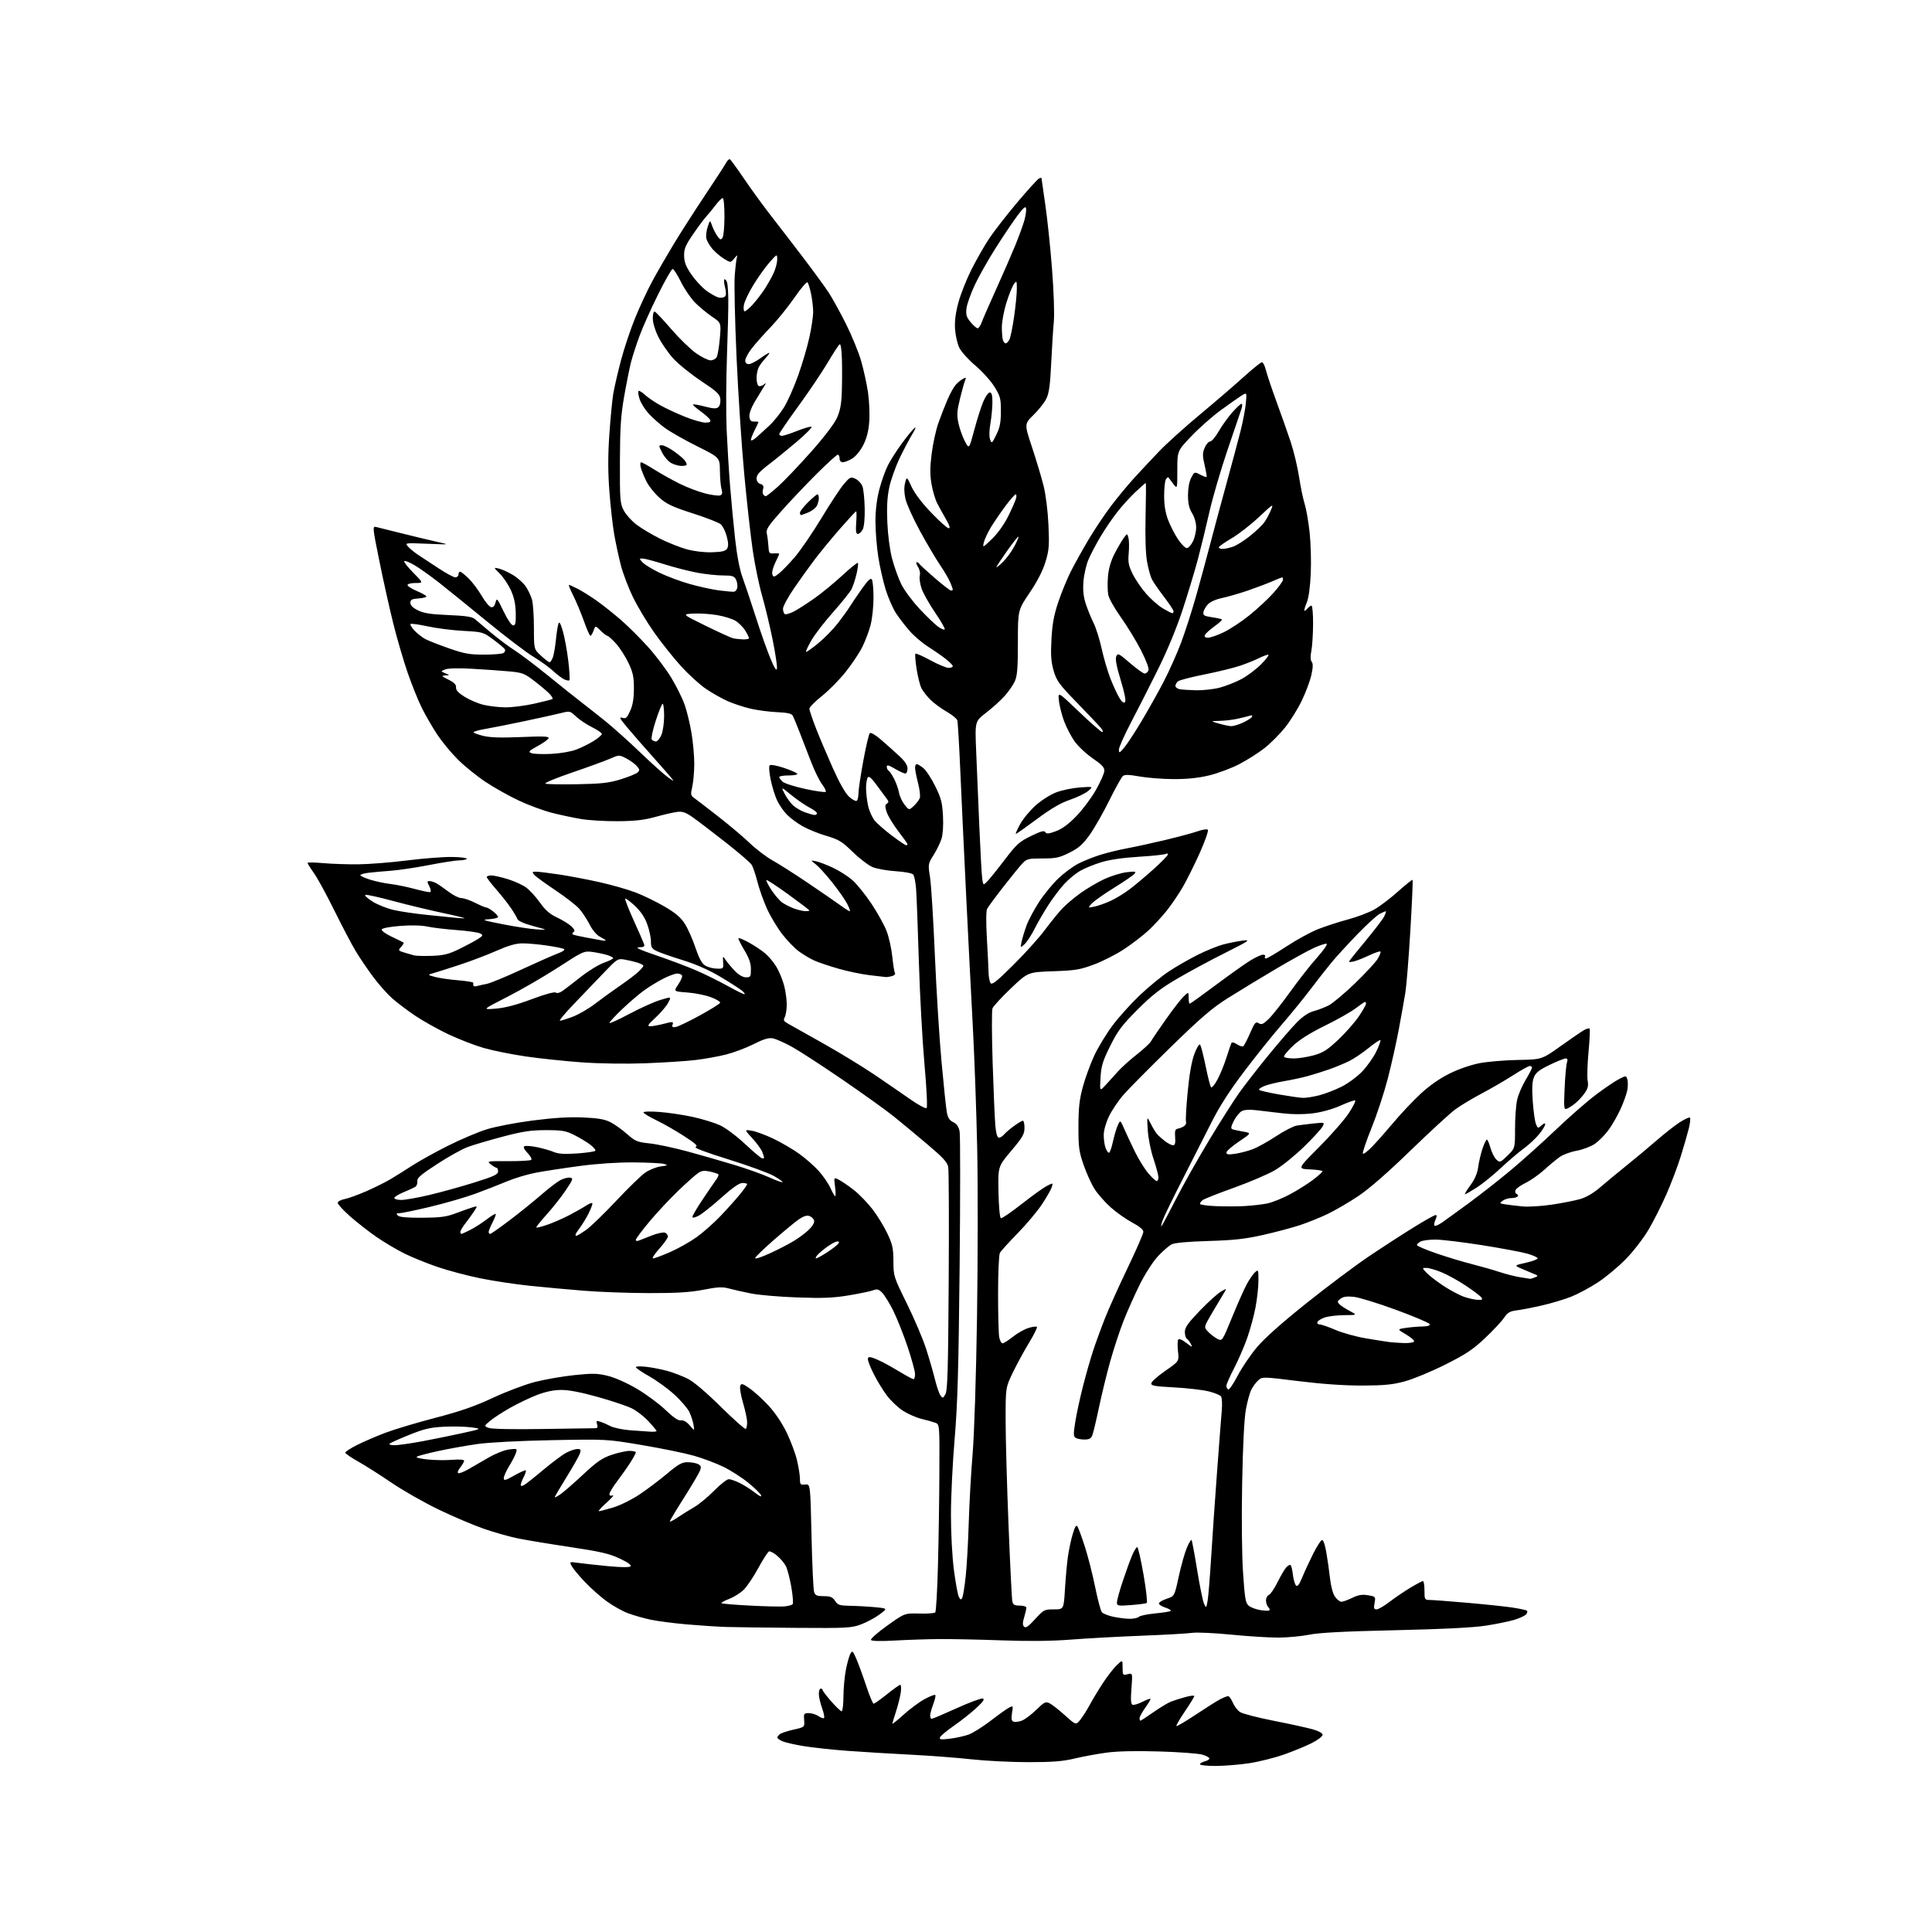 <?xml version="1.0" encoding="UTF-8" standalone="no"?>
<svg 
  version="1.1" 
  xmlns="http://www.w3.org/2000/svg" 
  xmlns:xlink="http://www.w3.org/1999/xlink" 
  xmlns:svg="http://www.w3.org/2000/svg"
  xmlns:rdf="http://www.w3.org/1999/02/22-rdf-syntax-ns#"
  xmlns:cc="http://creativecommons.org/ns#"
  xmlns:dc="http://purl.org/dc/elements/1.1/"
  viewBox="0 0 1024 1024"
  width="1024"
  height="1024"
>
<style>svg {background-color: white; }</style>"
<path stroke="none" fill="black" fill-rule="evenodd" d="M644.25,935.99C639.71,936.00 636.00,935.60 636.00,935.11C636.00,934.62 637.12,933.93 638.50,933.59C639.88,933.24 641.00,932.54 641.00,932.03C641.00,931.51 639.31,930.60 637.25,929.99C635.19,929.38 624.95,928.62 614.50,928.31C602.14,927.93 592.37,928.15 586.54,928.93C581.61,929.59 573.96,931.00 569.54,932.06C563.27,933.56 557.86,933.98 545.00,933.98C535.92,933.98 522.42,933.30 515.00,932.48C507.57,931.65 492.95,930.54 482.50,930.01C472.05,929.48 456.98,928.56 449.00,927.97C441.02,927.38 430.60,926.25 425.83,925.46C421.06,924.67 415.99,923.50 414.58,922.85C413.16,922.21 412.00,921.36 412.00,920.96C412.00,920.57 412.58,919.76 413.29,919.17C414.01,918.58 417.27,917.49 420.54,916.75C426.50,915.41 426.50,915.41 426.21,911.71C425.93,908.24 426.09,908.00 428.73,908.00C430.29,908.00 432.58,908.72 433.84,909.60C435.10,910.48 436.41,910.92 436.75,910.58C437.10,910.24 436.62,907.83 435.68,905.23C434.75,902.63 433.99,899.26 434.00,897.75C434.00,896.24 434.45,895.00 435.00,895.00C435.55,895.00 436.00,895.35 436.00,895.77C436.00,896.19 438.06,898.89 440.58,901.77C443.10,904.65 445.57,907.00 446.08,907.00C446.58,907.00 447.02,903.51 447.04,899.25C447.06,894.99 447.64,888.58 448.34,885.00C449.04,881.42 450.11,877.60 450.73,876.50C451.76,874.68 452.04,874.92 453.94,879.37C455.09,882.05 457.43,888.46 459.14,893.62C460.85,898.78 462.62,903.00 463.06,903.00C463.50,903.00 466.67,900.75 470.10,898.00C473.52,895.25 476.71,893.00 477.18,893.00C477.64,893.00 477.74,894.91 477.39,897.25C477.04,899.59 475.91,904.07 474.88,907.22C473.84,910.36 473.00,913.21 473.00,913.55C473.00,913.89 475.69,911.73 478.99,908.75C482.28,905.77 487.26,902.09 490.05,900.57C492.85,899.05 495.39,898.06 495.71,898.38C496.03,898.70 495.55,900.89 494.64,903.26C493.74,905.63 493.00,908.34 493.00,909.28C493.00,910.23 493.38,911.00 493.85,911.00C494.32,911.00 500.21,908.50 506.94,905.44C513.68,902.39 519.93,900.05 520.84,900.26C522.08,900.53 521.21,901.81 517.40,905.33C514.60,907.92 509.23,912.17 505.47,914.77C501.71,917.37 498.43,920.12 498.19,920.88C497.83,922.00 498.83,922.13 503.49,921.54C506.66,921.15 511.07,920.18 513.31,919.39C515.55,918.60 520.78,915.33 524.94,912.13C529.10,908.92 533.52,905.76 534.77,905.11C536.99,903.94 537.02,904.00 536.39,907.94C535.91,910.98 536.11,912.10 537.20,912.52C538.00,912.83 539.97,912.59 541.58,911.98C543.18,911.38 546.62,908.81 549.21,906.27C553.38,902.18 554.19,901.77 556.21,902.72C557.47,903.32 561.15,906.19 564.38,909.10C570.27,914.40 570.27,914.40 572.59,911.49C573.87,909.89 576.13,906.31 577.63,903.54C579.12,900.77 582.26,895.58 584.60,892.00C586.94,888.42 590.24,884.18 591.93,882.56C595.00,879.63 595.00,879.63 595.00,883.83C595.00,887.89 595.10,888.01 597.66,887.37C600.32,886.70 600.32,886.70 599.69,894.89C599.22,900.94 599.38,903.21 600.29,903.56C600.97,903.82 603.28,903.13 605.44,902.03C607.60,900.93 609.54,900.21 609.76,900.42C609.97,900.64 608.76,902.72 607.07,905.06C605.38,907.39 604.00,909.91 604.00,910.65C604.00,911.39 604.20,912.00 604.45,912.00C604.70,912.00 607.78,909.99 611.29,907.54C614.80,905.08 618.98,902.56 620.59,901.92C622.19,901.29 625.64,900.19 628.25,899.48C630.86,898.76 633.00,898.53 633.00,898.95C633.00,899.38 630.76,903.02 628.03,907.06C625.29,911.09 623.27,914.60 623.52,914.85C623.77,915.11 628.39,912.38 633.78,908.79C639.17,905.20 645.00,901.53 646.74,900.63C648.48,899.74 650.37,899.00 650.94,899.00C651.51,899.00 652.62,900.54 653.40,902.42C654.19,904.30 655.92,906.56 657.26,907.43C658.59,908.31 666.62,910.38 675.09,912.05C683.57,913.71 692.86,915.75 695.75,916.57C699.00,917.49 701.00,918.61 701.00,919.51C701.00,920.32 698.41,922.28 695.25,923.87C692.09,925.47 685.45,928.20 680.50,929.95C675.55,931.69 667.23,933.77 662.00,934.56C656.77,935.34 648.79,935.99 644.25,935.99zM474.37,869.51C466.65,869.95 462.02,869.84 461.63,869.21C461.29,868.66 465.17,865.24 470.26,861.61C479.50,855.01 479.50,855.01 487.20,855.22C491.44,855.34 495.26,855.07 495.70,854.63C496.14,854.20 496.79,842.96 497.14,829.67C497.50,816.38 497.84,794.13 497.89,780.23C498.00,754.96 498.00,754.96 495.75,754.10C494.51,753.63 491.25,752.71 488.50,752.06C485.75,751.41 481.32,749.48 478.66,747.78C476.00,746.07 472.11,742.39 470.02,739.59C467.93,736.79 464.82,731.70 463.11,728.28C461.40,724.86 460.00,721.34 460.00,720.46C460.00,719.27 460.57,719.04 462.25,719.56C463.49,719.94 466.07,721.06 468.00,722.04C469.93,723.01 474.17,725.43 477.44,727.41C480.71,729.38 483.75,731.00 484.19,731.00C484.64,731.00 484.99,729.76 484.99,728.25C484.98,726.74 483.18,720.19 481.00,713.69C478.81,707.20 475.41,698.65 473.44,694.69C471.47,690.74 468.85,686.47 467.61,685.21C465.77,683.33 464.91,683.08 462.86,683.86C461.48,684.39 455.69,685.60 450.00,686.55C441.69,687.94 436.28,688.16 422.57,687.67C413.18,687.34 402.12,686.39 398.00,685.56C393.88,684.74 388.61,683.55 386.31,682.92C382.88,681.98 380.40,682.11 372.81,683.59C365.71,684.97 358.87,685.39 344.00,685.37C333.27,685.35 317.75,684.79 309.50,684.12C301.25,683.46 288.34,682.27 280.80,681.49C273.27,680.71 261.52,678.94 254.70,677.56C247.87,676.18 237.69,673.48 232.06,671.57C226.43,669.66 218.51,666.45 214.45,664.44C210.39,662.44 203.71,658.48 199.60,655.65C195.49,652.82 189.18,647.88 185.57,644.69C181.95,641.49 179.00,638.27 179.00,637.55C179.00,636.82 180.62,635.92 182.60,635.55C184.57,635.18 189.79,633.29 194.18,631.36C198.57,629.43 204.27,626.60 206.83,625.08C209.40,623.56 214.65,620.28 218.50,617.78C222.35,615.29 230.90,610.55 237.50,607.24C244.10,603.94 253.26,600.05 257.85,598.61C262.52,597.13 273.30,595.06 282.35,593.89C293.52,592.45 301.74,591.95 309.03,592.27C316.97,592.62 320.55,593.24 323.53,594.77C325.72,595.88 329.67,598.70 332.31,601.04C336.70,604.90 337.76,605.34 344.31,606.03C348.27,606.45 357.35,608.38 364.50,610.32C371.65,612.27 382.83,615.48 389.34,617.46C395.85,619.44 404.13,622.40 407.75,624.04C411.36,625.68 414.51,626.82 414.75,626.58C414.99,626.34 412.93,624.86 410.18,623.29C407.43,621.72 396.57,617.76 386.05,614.49C373.94,610.73 367.58,608.32 368.71,607.91C370.10,607.42 368.69,606.11 362.50,602.11C358.10,599.26 351.49,595.49 347.81,593.72C344.12,591.95 341.09,590.10 341.06,589.60C341.02,589.09 344.69,588.99 349.60,589.37C354.33,589.73 362.26,590.91 367.22,592.00C372.18,593.08 378.63,595.06 381.55,596.39C384.59,597.79 390.32,602.06 394.97,606.41C399.43,610.59 403.52,614.00 404.04,614.00C404.57,614.00 405.00,613.80 405.00,613.57C405.00,613.33 404.56,611.98 404.03,610.57C403.49,609.17 401.13,605.92 398.78,603.35C394.50,598.68 394.50,598.68 398.40,599.30C400.55,599.64 405.69,601.53 409.82,603.49C413.94,605.45 420.13,609.06 423.55,611.50C426.98,613.95 431.69,618.10 434.03,620.72C436.37,623.35 439.14,627.41 440.19,629.75C441.23,632.09 442.36,634.00 442.68,634.00C443.00,634.00 442.96,631.73 442.59,628.95C441.92,623.91 441.92,623.91 444.79,625.39C446.37,626.21 449.95,628.68 452.73,630.88C455.51,633.08 459.88,637.60 462.44,640.92C465.00,644.24 468.53,650.01 470.29,653.73C473.06,659.57 473.50,661.60 473.53,668.50C473.55,676.38 473.66,676.72 480.70,691.00C484.63,698.98 489.21,709.77 490.89,715.00C492.56,720.23 494.67,727.52 495.58,731.21C496.48,734.90 497.79,738.70 498.48,739.64C499.64,741.23 499.84,741.17 501.11,738.93C502.22,736.97 502.55,725.48 502.83,679.14C503.03,647.59 502.91,620.33 502.58,618.55C502.10,615.99 499.77,613.47 491.41,606.41C485.61,601.51 477.63,594.90 473.68,591.71C469.73,588.53 457.60,579.83 446.72,572.37C435.84,564.91 423.69,557.02 419.72,554.82C415.75,552.63 411.15,550.60 409.50,550.33C407.34,549.96 404.54,550.82 399.47,553.40C395.60,555.36 389.08,557.83 384.97,558.88C380.85,559.93 373.44,561.27 368.50,561.85C363.55,562.43 351.62,563.20 342.00,563.56C331.78,563.94 317.84,563.74 308.50,563.08C299.70,562.45 286.34,561.05 278.82,559.96C271.29,558.87 261.17,556.83 256.32,555.43C251.47,554.03 242.96,550.72 237.41,548.08C231.86,545.44 223.98,541.01 219.91,538.26C215.83,535.50 210.40,531.38 207.82,529.10C205.25,526.82 200.72,521.71 197.75,517.73C194.79,513.75 190.65,507.64 188.55,504.15C186.45,500.65 181.36,490.98 177.25,482.65C173.14,474.32 168.25,465.36 166.39,462.75C164.52,460.13 163.00,457.71 163.00,457.37C163.00,457.02 166.71,457.07 171.25,457.47C175.79,457.88 184.17,458.16 189.87,458.11C195.57,458.05 207.27,457.12 215.87,456.04C224.47,454.95 235.19,454.13 239.70,454.21C244.21,454.28 247.67,454.72 247.39,455.17C247.11,455.63 245.38,456.00 243.54,456.00C241.69,456.00 234.54,457.10 227.63,458.45C220.73,459.81 211.57,461.17 207.29,461.50C203.00,461.82 197.59,462.32 195.25,462.60C192.91,462.89 191.00,463.46 191.00,463.88C191.00,464.29 193.36,465.37 196.25,466.27C199.14,467.17 203.97,468.19 207.00,468.54C210.03,468.90 215.79,470.07 219.80,471.16C223.82,472.24 227.52,472.99 228.04,472.82C228.55,472.64 228.33,471.26 227.55,469.75C226.29,467.33 226.30,467.00 227.63,467.00C228.45,467.00 230.06,467.50 231.19,468.10C232.32,468.71 235.25,470.73 237.70,472.60C240.15,474.47 243.21,476.00 244.49,476.00C245.78,476.00 249.08,477.12 251.81,478.50C254.55,479.88 257.23,481.00 257.76,481.00C258.29,481.00 259.92,481.93 261.37,483.07C262.81,484.21 264.00,485.54 264.00,486.02C264.00,486.50 261.86,487.03 259.25,487.20C255.02,487.47 255.81,487.76 266.46,489.86C273.05,491.16 281.15,492.40 284.46,492.60C290.50,492.97 290.50,492.97 282.67,490.85C277.78,489.53 274.62,488.13 274.25,487.12C273.93,486.23 272.37,483.59 270.79,481.27C269.22,478.94 265.69,474.48 262.96,471.36C260.23,468.24 258.00,465.31 258.00,464.84C258.00,464.38 259.08,464.00 260.39,464.00C261.71,464.00 265.65,464.88 269.15,465.97C272.65,467.05 277.05,469.06 278.92,470.44C280.79,471.82 284.06,475.41 286.20,478.42C289.07,482.46 291.44,484.52 295.29,486.32C298.16,487.66 301.56,489.76 302.85,491.00C304.53,492.62 304.85,493.47 303.99,494.01C303.33,494.41 303.17,494.99 303.64,495.28C304.11,495.57 307.43,496.33 311.00,496.97C314.57,497.61 318.29,498.28 319.25,498.47C320.21,498.66 321.00,498.64 321.00,498.43C321.00,498.22 319.65,497.35 318.01,496.50C316.20,495.57 314.01,492.98 312.51,490.01C311.13,487.30 308.67,483.56 307.05,481.70C305.42,479.85 299.66,475.38 294.24,471.76C288.83,468.14 283.80,464.47 283.08,463.59C281.93,462.21 282.07,462.00 284.13,462.01C285.43,462.01 290.92,462.68 296.31,463.49C301.71,464.30 311.38,466.14 317.81,467.58C324.24,469.02 332.88,471.49 337.00,473.08C341.12,474.66 348.01,478.02 352.31,480.54C358.12,483.95 360.86,486.29 363.02,489.70C364.62,492.22 367.11,497.83 368.56,502.18C370.37,507.62 371.95,510.58 373.63,511.68C374.98,512.56 377.74,513.33 379.79,513.39C383.42,513.50 383.50,513.43 383.28,510.00C383.06,506.50 383.06,506.50 384.76,509.00C385.70,510.38 387.89,512.96 389.63,514.75C391.60,516.77 393.78,518.00 395.40,518.00C397.80,518.00 398.00,517.66 398.00,513.69C398.00,510.54 397.06,507.82 394.48,503.54C392.55,500.33 391.17,497.50 391.42,497.25C391.66,497.00 394.10,498.02 396.83,499.50C399.56,500.99 403.42,503.54 405.40,505.18C407.38,506.81 410.17,510.13 411.59,512.56C413.01,514.99 414.80,519.34 415.57,522.24C416.35,525.13 416.98,529.67 416.99,532.32C416.99,534.96 416.53,538.01 415.95,539.09C415.08,540.73 415.36,541.29 417.70,542.58C419.24,543.42 427.70,548.18 436.50,553.14C445.30,558.10 457.45,565.52 463.50,569.62C469.55,573.72 478.05,579.57 482.39,582.60C486.80,585.69 490.65,587.75 491.13,587.27C491.62,586.78 491.11,576.51 489.98,563.95C488.88,551.60 487.54,527.10 487.01,509.50C486.48,491.90 485.82,474.64 485.55,471.13C485.28,467.63 484.59,464.21 484.02,463.53C483.43,462.81 479.50,462.06 474.74,461.76C470.21,461.48 464.70,460.50 462.50,459.58C460.30,458.66 455.57,455.06 452.00,451.58C446.28,446.00 444.60,444.98 438.00,443.03C433.88,441.82 428.19,439.51 425.36,437.90C422.53,436.29 418.81,433.54 417.10,431.79C415.39,430.04 413.08,426.73 411.97,424.44C410.86,422.15 409.30,417.18 408.51,413.40C407.69,409.48 407.45,406.15 407.95,405.65C408.45,405.15 411.65,405.72 415.40,406.97C419.02,408.17 422.23,409.57 422.55,410.08C422.87,410.59 420.89,411.00 418.06,411.00C415.28,411.00 413.00,411.38 413.00,411.85C413.00,412.31 413.81,413.43 414.81,414.32C415.80,415.22 421.20,416.95 426.80,418.15C432.40,419.36 437.28,420.05 437.63,419.70C437.99,419.34 437.13,417.55 435.74,415.72C434.34,413.89 431.73,408.59 429.94,403.94C428.16,399.30 425.40,392.18 423.83,388.13C422.25,384.07 420.59,380.09 420.13,379.27C419.54,378.21 417.15,377.69 411.86,377.46C407.77,377.29 401.46,376.45 397.84,375.62C394.22,374.78 388.76,372.98 385.70,371.63C382.65,370.28 377.46,367.35 374.16,365.11C370.87,362.88 364.91,357.44 360.91,353.04C356.92,348.64 350.55,340.64 346.75,335.27C342.96,329.90 337.89,321.45 335.48,316.50C333.07,311.55 330.18,303.92 329.05,299.54C327.92,295.16 326.33,287.74 325.51,283.04C324.70,278.34 323.56,268.05 322.97,260.16C322.21,249.95 322.21,241.30 322.97,230.16C323.56,221.55 324.51,211.80 325.07,208.50C325.64,205.20 327.46,197.32 329.13,191.00C330.80,184.68 334.18,174.55 336.65,168.50C339.12,162.45 343.22,153.68 345.75,149.00C348.29,144.32 353.36,135.55 357.01,129.50C360.67,123.45 368.17,111.75 373.67,103.50C379.18,95.25 384.23,87.47 384.89,86.22C385.56,84.97 386.47,84.17 386.92,84.45C387.36,84.72 390.77,89.42 394.48,94.89C398.19,100.36 404.67,109.26 408.88,114.67C413.09,120.07 420.82,130.12 426.05,137.00C431.29,143.88 437.20,151.98 439.19,155.02C441.18,158.06 445.31,165.55 448.37,171.66C451.44,177.78 455.05,186.58 456.39,191.23C457.74,195.88 459.39,203.42 460.06,207.98C460.72,212.53 461.02,219.52 460.72,223.49C460.35,228.48 459.36,232.33 457.55,235.90C456.03,238.90 453.58,241.89 451.71,243.03C449.95,244.11 447.71,244.99 446.75,245.00C445.67,245.00 445.00,244.24 445.00,243.00C445.00,241.90 444.56,241.00 444.03,241.00C443.49,241.00 438.42,245.61 432.76,251.25C427.10,256.89 418.73,265.72 414.15,270.88C407.01,278.92 405.91,280.64 406.44,282.88C406.77,284.32 407.15,287.30 407.28,289.50C407.48,293.19 407.71,293.49 410.25,293.31C411.76,293.21 413.00,293.31 413.00,293.53C413.00,293.76 412.03,295.94 410.85,298.37C409.67,300.80 408.99,303.54 409.35,304.47C409.94,305.99 410.25,305.96 412.75,304.05C414.26,302.89 418.03,299.01 421.13,295.43C424.22,291.84 430.63,282.48 435.37,274.63C440.11,266.77 445.50,258.59 447.36,256.45C450.49,252.82 450.91,252.64 453.38,253.76C454.84,254.43 456.52,256.22 457.10,257.74C457.68,259.26 458.22,264.55 458.31,269.50C458.40,275.16 457.99,279.33 457.19,280.75C456.50,281.99 455.35,283.00 454.65,283.00C453.71,283.00 453.49,281.43 453.81,277.00C454.05,273.70 454.03,271.00 453.77,271.00C453.51,271.00 449.67,275.16 445.22,280.25C440.78,285.34 434.76,292.65 431.84,296.50C428.92,300.35 423.94,307.30 420.77,311.94C417.60,316.58 415.00,321.39 415.00,322.63C415.00,323.87 415.43,325.15 415.97,325.48C416.50,325.81 418.63,325.20 420.72,324.13C422.80,323.05 427.70,319.92 431.62,317.15C435.54,314.39 442.21,308.91 446.45,304.98C450.69,301.05 454.40,298.07 454.69,298.36C454.99,298.65 454.66,301.28 453.98,304.20C453.29,307.11 452.10,310.75 451.33,312.28C450.55,313.80 446.17,319.27 441.59,324.43C437.01,329.58 431.80,336.35 430.02,339.46C428.24,342.57 426.97,345.30 427.19,345.52C427.41,345.75 430.31,343.70 433.64,340.98C436.96,338.26 441.68,333.44 444.13,330.27C446.58,327.09 449.41,323.15 450.43,321.50C451.45,319.85 454.30,315.64 456.77,312.14C460.07,307.47 461.48,306.15 462.11,307.14C462.58,307.89 462.98,312.26 462.98,316.86C462.99,321.45 462.29,327.94 461.43,331.28C460.56,334.61 458.56,339.91 456.98,343.04C455.40,346.18 451.45,352.08 448.20,356.16C444.96,360.24 439.31,365.97 435.65,368.88C431.99,371.79 429.00,374.83 429.00,375.62C429.00,376.42 430.53,381.00 432.39,385.79C434.25,390.58 438.30,400.12 441.37,407.00C444.91,414.92 448.08,420.52 450.03,422.28C451.72,423.81 453.52,424.79 454.05,424.47C454.57,424.15 455.00,422.36 455.00,420.51C455.00,418.65 456.15,410.92 457.55,403.32C458.95,395.72 460.51,389.09 461.01,388.59C461.55,388.05 464.04,389.53 467.21,392.27C470.12,394.80 474.41,398.64 476.75,400.81C479.66,403.52 481.00,405.59 481.00,407.38C481.00,408.82 480.48,410.00 479.84,410.00C479.20,410.00 476.72,408.86 474.34,407.46C470.98,405.49 470.00,405.25 470.00,406.40C470.00,407.21 470.46,408.16 471.01,408.51C471.57,408.85 472.88,410.81 473.93,412.86C474.98,414.92 476.13,418.18 476.50,420.13C476.86,422.08 478.21,424.98 479.49,426.58C481.82,429.50 481.82,429.50 484.39,427.09C485.81,425.77 487.23,423.86 487.54,422.86C487.86,421.85 487.42,418.29 486.56,414.94C485.70,411.58 485.00,407.97 485.00,406.92C485.00,405.86 485.39,405.00 485.87,405.00C486.34,405.00 487.90,405.92 489.33,407.05C490.77,408.18 493.61,412.48 495.65,416.61C498.81,423.00 499.43,425.36 499.80,432.44C500.07,437.49 499.75,442.27 499.00,444.62C498.33,446.76 496.44,450.62 494.80,453.22C491.87,457.87 491.85,458.02 492.95,465.10C493.56,469.04 494.70,487.39 495.48,505.88C496.27,524.37 497.85,549.85 499.00,562.50C500.16,575.15 501.43,587.30 501.83,589.50C502.37,592.46 503.26,593.83 505.24,594.79C507.16,595.71 508.12,597.12 508.62,599.79C509.00,601.83 509.00,634.15 508.62,671.61C508.06,725.93 507.53,744.35 505.98,762.61C504.91,775.20 504.02,793.22 504.02,802.66C504.01,812.67 504.67,824.96 505.60,832.16C506.48,838.95 507.66,845.36 508.22,846.41C509.04,847.95 509.39,848.05 510.00,846.91C510.42,846.13 511.24,841.00 511.84,835.50C512.43,830.00 513.16,817.17 513.46,807.00C513.76,796.83 514.68,780.40 515.51,770.50C516.38,759.97 517.35,729.90 517.84,698.00C518.29,668.02 518.33,627.75 517.93,608.50C517.52,589.25 516.48,560.23 515.61,544.00C514.74,527.77 513.14,496.27 512.05,474.00C510.96,451.73 509.58,422.25 508.98,408.50C508.38,394.75 507.67,382.74 507.40,381.82C507.13,380.90 504.57,378.80 501.70,377.17C498.84,375.54 495.01,372.72 493.18,370.91C491.35,369.10 489.21,366.37 488.42,364.85C487.63,363.32 486.46,358.68 485.81,354.55C485.17,350.41 484.89,346.78 485.19,346.47C485.49,346.17 489.06,347.74 493.12,349.95C497.18,352.16 501.51,353.98 502.75,353.99C503.99,353.99 505.00,353.59 505.00,353.08C505.00,352.58 503.31,350.85 501.25,349.24C499.19,347.63 495.01,344.73 491.97,342.81C488.93,340.88 484.54,337.15 482.22,334.52C479.90,331.88 476.64,327.67 474.98,325.15C473.31,322.63 470.82,316.96 469.44,312.54C468.07,308.12 466.28,300.23 465.48,295.00C464.67,289.77 464.01,281.42 464.01,276.44C464.00,270.52 464.71,264.62 466.05,259.44C467.19,255.07 469.26,249.25 470.67,246.50C472.08,243.75 475.44,238.51 478.13,234.86C480.82,231.21 483.77,227.61 484.70,226.86C485.68,226.07 485.22,227.37 483.60,230.00C482.08,232.47 479.04,238.22 476.86,242.77C474.67,247.32 472.19,254.30 471.34,258.27C470.24,263.45 469.95,268.76 470.31,277.00C470.61,283.80 471.65,291.65 472.86,296.21C473.98,300.45 476.15,306.48 477.68,309.61C479.22,312.74 483.56,318.61 487.34,322.66C491.12,326.70 495.54,330.96 497.16,332.12C498.79,333.27 500.39,333.95 500.72,333.62C501.05,333.29 498.78,329.30 495.68,324.76C492.58,320.22 489.34,314.48 488.48,312.00C487.61,309.52 487.18,306.44 487.50,305.14C487.85,303.76 487.44,301.80 486.52,300.39C485.66,299.08 485.38,298.00 485.89,298.00C486.41,298.00 486.98,298.34 487.17,298.75C487.35,299.16 491.01,302.54 495.30,306.25C499.60,309.96 503.53,313.00 504.05,313.00C504.57,313.00 505.00,312.76 505.00,312.47C505.00,312.18 504.38,310.45 503.62,308.63C502.86,306.81 500.43,302.67 498.21,299.41C496.00,296.16 491.24,288.09 487.63,281.49C484.02,274.88 480.56,267.23 479.93,264.49C479.19,261.22 479.11,258.29 479.71,256.00C480.63,252.50 480.63,252.50 483.15,258.00C484.72,261.42 488.66,266.62 493.59,271.75C497.94,276.29 502.10,280.01 502.84,280.00C503.75,280.00 503.31,278.51 501.42,275.25C499.91,272.64 497.81,268.83 496.76,266.80C495.70,264.76 494.33,260.15 493.72,256.55C492.87,251.61 492.89,247.65 493.81,240.40C494.48,235.12 496.08,227.80 497.38,224.15C498.68,220.49 500.86,214.91 502.22,211.75C503.58,208.58 505.55,205.05 506.59,203.90C507.63,202.75 509.34,201.35 510.39,200.79C512.03,199.91 512.19,200.03 511.52,201.63C511.08,202.66 509.87,207.02 508.81,211.33C507.20,217.90 507.07,219.99 508.00,224.33C508.61,227.17 510.13,231.45 511.37,233.83C513.63,238.17 513.63,238.17 516.40,227.83C517.92,222.15 520.08,215.36 521.21,212.75C522.33,210.14 523.87,208.00 524.62,208.00C525.61,208.00 526.00,209.45 526.00,213.17C526.00,216.01 525.52,221.07 524.94,224.42C524.29,228.13 524.23,231.45 524.77,232.91C525.62,235.21 525.78,235.10 528.08,230.41C529.97,226.55 530.49,223.90 530.49,218.00C530.50,211.16 530.19,210.00 527.00,204.88C525.08,201.79 520.53,196.75 516.89,193.69C513.26,190.62 509.46,186.40 508.45,184.31C507.44,182.21 506.43,177.78 506.20,174.45C505.92,170.28 506.47,165.91 507.97,160.35C509.16,155.91 512.27,148.06 514.87,142.89C517.47,137.73 521.68,130.35 524.23,126.50C526.79,122.65 533.42,114.11 538.97,107.52C544.52,100.94 549.72,95.18 550.53,94.72C551.34,94.27 552.00,94.11 552.00,94.36C552.00,94.61 552.89,100.81 553.98,108.14C555.07,115.46 556.70,130.92 557.59,142.48C558.53,154.58 558.93,166.47 558.55,170.50C558.18,174.35 557.55,184.25 557.16,192.50C556.61,204.01 556.02,208.38 554.59,211.29C553.57,213.38 550.52,217.25 547.81,219.90C542.90,224.71 542.90,224.71 547.01,237.11C549.27,243.92 552.02,253.10 553.12,257.50C554.28,262.15 555.36,270.79 555.70,278.12C556.21,289.22 556.02,291.58 554.12,297.83C552.70,302.50 549.82,308.11 545.73,314.17C539.50,323.40 539.50,323.40 539.50,340.45C539.50,354.17 539.18,358.21 537.85,361.14C536.94,363.14 534.48,366.67 532.39,368.99C530.30,371.31 525.92,375.26 522.65,377.77C516.73,382.33 516.73,382.33 517.38,397.91C517.74,406.49 518.49,424.52 519.06,438.00C519.63,451.48 520.33,464.03 520.62,465.90C521.15,469.30 521.15,469.30 523.27,467.18C524.43,466.01 528.56,460.88 532.44,455.78C538.73,447.51 540.25,446.13 546.37,443.14C551.64,440.56 553.43,440.07 554.04,441.06C554.67,442.08 555.81,441.97 559.66,440.55C562.96,439.33 566.42,436.78 570.50,432.56C573.80,429.15 578.43,422.96 580.80,418.80C583.16,414.64 585.18,410.13 585.30,408.77C585.46,406.77 584.29,405.47 579.09,401.90C575.57,399.47 571.21,395.35 569.41,392.73C567.61,390.12 565.17,385.40 563.99,382.25C562.81,379.10 561.59,374.27 561.26,371.51C560.68,366.50 560.68,366.50 571.91,377.25C578.09,383.16 583.63,388.00 584.23,388.00C584.82,388.00 584.46,386.99 583.43,385.75C582.40,384.51 576.75,378.55 570.88,372.50C561.31,362.65 560.02,360.87 558.46,355.52C557.09,350.80 556.84,347.31 557.29,338.90C557.72,330.77 558.57,326.10 560.89,319.16C562.57,314.17 565.55,306.88 567.51,302.98C569.48,299.07 573.73,291.43 576.95,286.00C580.18,280.57 585.60,272.47 589.00,268.00C592.40,263.53 597.93,256.87 601.28,253.19C604.64,249.51 610.56,243.19 614.44,239.14C618.32,235.09 628.02,226.35 636.00,219.71C643.98,213.07 654.38,204.13 659.13,199.82C663.88,195.52 668.25,192.00 668.84,192.00C669.44,192.00 670.40,193.91 670.98,196.25C671.56,198.59 674.09,206.12 676.61,213.00C679.14,219.88 682.51,229.47 684.12,234.32C685.73,239.17 687.72,247.50 688.54,252.82C689.36,258.15 690.69,264.57 691.50,267.10C692.31,269.63 693.49,276.38 694.12,282.10C694.74,287.82 695.02,297.69 694.73,304.03C694.40,311.30 693.61,317.00 692.59,319.44C691.70,321.57 691.14,323.47 691.34,323.68C691.55,323.88 692.28,323.36 692.98,322.52C693.68,321.69 694.64,321.00 695.12,321.00C695.61,321.00 695.98,325.39 695.96,330.75C695.93,336.11 695.52,342.52 695.04,345.00C694.47,347.96 694.54,349.94 695.24,350.78C695.99,351.70 695.94,353.72 695.04,357.78C694.35,360.93 692.03,367.10 689.90,371.50C687.77,375.90 683.76,382.32 680.98,385.76C678.20,389.21 673.36,394.05 670.21,396.52C667.07,399.00 661.07,402.81 656.88,404.99C652.68,407.18 645.48,409.87 640.88,410.98C635.13,412.36 629.20,412.97 622.00,412.94C616.23,412.92 608.12,412.29 604.00,411.55C598.51,410.56 596.14,410.49 595.16,411.30C594.42,411.90 591.18,417.74 587.95,424.26C584.73,430.78 580.05,438.98 577.56,442.47C573.92,447.57 571.79,449.45 566.85,451.92C561.47,454.60 559.63,455.00 552.53,455.00C544.93,455.00 544.20,455.19 541.79,457.75C540.37,459.26 535.81,464.87 531.66,470.21C527.51,475.54 523.70,480.72 523.19,481.71C522.63,482.78 522.58,489.09 523.07,497.50C523.52,505.20 523.92,513.30 523.96,515.50C524.00,517.70 524.46,520.17 524.99,521.00C525.76,522.21 528.11,520.35 537.03,511.50C543.14,505.45 550.64,497.12 553.72,493.00C556.79,488.88 560.93,483.77 562.90,481.66C564.88,479.54 569.25,475.84 572.61,473.42C575.97,471.01 581.64,467.66 585.22,465.98C588.80,464.31 594.15,462.65 597.12,462.30C601.76,461.76 602.34,461.87 601.30,463.13C600.64,463.93 595.78,467.26 590.51,470.52C585.24,473.78 579.93,477.52 578.71,478.84C576.50,481.23 576.50,481.23 580.00,480.53C581.92,480.14 585.75,478.80 588.50,477.55C591.25,476.31 595.87,473.50 598.76,471.31C601.65,469.12 607.39,464.29 611.51,460.59C615.63,456.89 619.00,453.41 619.00,452.87C619.00,452.33 618.48,452.20 617.85,452.59C617.22,452.98 610.81,453.66 603.60,454.10C595.03,454.63 588.08,455.65 583.50,457.06C579.65,458.25 574.63,460.32 572.34,461.66C570.05,462.99 566.33,466.09 564.07,468.54C561.81,470.99 558.00,476.04 555.61,479.75C553.21,483.46 549.90,489.20 548.24,492.50C546.58,495.80 544.21,499.40 542.98,500.50C540.75,502.50 540.75,502.50 541.50,499.00C541.91,497.07 543.11,493.16 544.18,490.29C545.24,487.43 548.27,481.80 550.90,477.79C553.54,473.78 558.16,468.18 561.18,465.35C564.20,462.52 568.92,459.06 571.67,457.67C574.42,456.27 579.56,454.22 583.09,453.11C586.61,451.99 593.10,450.41 597.50,449.60C601.90,448.78 611.12,446.76 618.00,445.12C624.88,443.47 632.49,441.41 634.93,440.54C637.37,439.67 639.73,439.33 640.19,439.79C640.64,440.24 638.71,445.76 635.90,452.06C633.08,458.35 628.99,466.56 626.81,470.30C624.63,474.05 620.80,479.67 618.29,482.80C615.78,485.94 611.43,490.63 608.62,493.23C605.80,495.83 600.10,500.22 595.94,502.98C591.79,505.74 584.59,509.42 579.94,511.16C572.42,513.97 570.04,514.37 558.18,514.78C544.86,515.24 544.86,515.24 535.82,523.83C530.85,528.56 526.45,533.35 526.03,534.46C525.61,535.58 525.65,548.65 526.13,563.50C526.60,578.35 527.25,593.31 527.57,596.75C527.96,600.91 528.59,603.00 529.46,603.00C530.17,603.00 531.37,602.25 532.13,601.33C532.88,600.42 535.26,598.39 537.40,596.83C539.55,595.27 541.68,594.00 542.15,594.00C542.62,594.00 543.00,595.72 543.00,597.82C543.00,601.10 542.00,602.83 535.97,609.96C528.95,618.28 528.95,618.28 529.22,631.81C529.39,639.80 529.91,645.47 530.51,645.67C531.07,645.86 536.02,642.47 541.51,638.15C547.01,633.83 553.00,629.52 554.84,628.58C558.18,626.86 558.18,626.86 557.47,629.18C557.08,630.45 554.75,634.55 552.29,638.27C549.83,641.99 544.02,648.92 539.37,653.66C534.72,658.41 530.48,663.09 529.96,664.08C529.43,665.06 529.00,674.84 529.00,685.81C529.00,696.78 529.28,707.16 529.62,708.87C529.97,710.59 530.76,712.00 531.38,711.99C531.99,711.98 534.48,710.41 536.89,708.49C539.31,706.57 543.03,704.47 545.15,703.84C547.28,703.20 549.28,702.94 549.60,703.26C549.92,703.58 548.05,707.35 545.45,711.63C542.85,715.91 538.99,723.01 536.86,727.40C533.00,735.39 533.00,735.39 533.00,752.45C532.99,761.83 533.68,786.83 534.53,808.00C535.37,829.17 536.28,847.51 536.55,848.75C536.94,850.56 537.72,851.00 540.52,851.00C542.45,851.00 544.00,851.51 544.00,852.13C544.00,852.76 543.47,855.02 542.83,857.17C541.96,860.08 541.95,861.35 542.80,862.20C543.65,863.05 545.12,862.04 548.63,858.17C553.14,853.20 553.52,853.00 558.56,853.00C563.81,853.00 563.81,853.00 564.45,842.25C564.81,836.34 565.52,828.58 566.02,825.00C566.53,821.42 567.68,816.06 568.56,813.08C569.74,809.12 570.42,808.05 571.09,809.08C571.59,809.86 573.35,814.65 574.99,819.72C576.63,824.79 579.08,834.39 580.43,841.05C581.78,847.71 583.39,853.77 584.01,854.51C584.63,855.25 587.37,856.34 590.11,856.93C592.86,857.52 596.79,858.00 598.85,858.00C600.91,858.00 603.08,857.52 603.67,856.93C604.26,856.34 608.15,855.54 612.33,855.14C616.50,854.74 620.19,854.14 620.53,853.81C620.86,853.47 619.51,852.66 617.52,852.01C615.52,851.35 614.06,850.32 614.26,849.72C614.46,849.12 616.40,848.03 618.56,847.31C622.50,845.99 622.50,845.99 624.78,835.52C626.03,829.76 627.95,822.94 629.05,820.38C630.15,817.81 631.27,815.93 631.53,816.20C631.80,816.47 633.14,823.62 634.51,832.09C635.88,840.57 637.52,848.62 638.16,850.00C639.31,852.46 639.34,852.44 640.05,848.50C640.45,846.30 641.29,835.95 641.93,825.50C642.57,815.05 643.98,794.58 645.07,780.00C646.15,765.42 647.28,750.80 647.57,747.50C647.86,744.20 647.68,740.89 647.18,740.15C646.67,739.41 643.61,738.17 640.38,737.40C637.15,736.63 628.97,735.70 622.21,735.34C611.73,734.78 609.96,734.45 610.22,733.10C610.39,732.22 613.77,729.26 617.74,726.50C624.95,721.50 624.95,721.50 624.37,716.33C624.05,713.48 624.09,710.67 624.46,710.07C624.88,709.38 626.42,709.98 628.73,711.74C632.00,714.23 632.22,714.29 631.16,712.30C630.52,711.10 629.54,709.83 628.99,709.50C628.45,709.16 628.00,707.55 628.00,705.92C628.00,703.57 629.66,701.23 635.91,694.73C640.26,690.20 645.30,685.64 647.10,684.59C650.37,682.67 650.37,682.67 648.26,686.09C647.10,687.96 644.33,692.63 642.09,696.45C638.04,703.41 638.04,703.41 640.27,705.80C641.50,707.11 643.69,708.81 645.15,709.57C647.80,710.95 647.80,710.95 653.01,698.22C655.87,691.23 659.35,683.37 660.75,680.77C662.15,678.17 664.13,675.29 665.15,674.37C666.93,672.75 667.00,672.91 667.00,678.73C667.00,682.06 666.30,688.46 665.45,692.95C664.60,697.45 662.59,704.81 661.00,709.31C659.40,713.82 656.28,721.01 654.05,725.30C651.82,729.60 650.00,733.73 650.00,734.49C650.00,735.26 650.42,736.14 650.94,736.46C651.45,736.78 653.71,733.51 655.96,729.20C658.20,724.88 662.84,718.04 666.27,713.99C670.29,709.24 679.65,700.91 692.63,690.56C703.70,681.73 718.55,670.60 725.63,665.84C732.71,661.08 743.30,654.22 749.16,650.59C755.02,646.97 760.30,644.00 760.89,644.00C761.63,644.00 761.61,644.77 760.82,646.50C760.19,647.88 759.96,649.30 760.32,649.65C760.67,650.01 762.50,649.22 764.39,647.90C766.28,646.58 772.70,641.93 778.66,637.56C784.62,633.19 794.56,625.39 800.75,620.22C806.94,615.04 817.75,605.34 824.76,598.66C831.78,591.97 841.28,583.67 845.87,580.22C850.46,576.76 855.94,573.05 858.04,571.98C861.87,570.02 861.87,570.02 862.53,572.10C862.89,573.24 862.88,575.80 862.51,577.79C862.14,579.79 860.53,584.28 858.94,587.79C857.35,591.29 854.48,596.30 852.56,598.92C850.63,601.54 847.36,604.85 845.28,606.27C843.20,607.69 838.88,609.33 835.69,609.91C832.49,610.48 828.44,611.97 826.69,613.22C824.93,614.46 821.22,617.54 818.44,620.06C815.66,622.58 811.23,625.68 808.61,626.95C805.99,628.22 803.57,629.96 803.24,630.82C802.91,631.68 803.17,632.56 803.83,632.78C804.48,632.99 804.76,633.58 804.45,634.09C804.14,634.59 802.64,635.00 801.13,635.00C799.62,635.00 797.51,635.63 796.45,636.41C794.64,637.74 794.73,637.85 798.01,638.36C799.93,638.65 803.99,639.14 807.03,639.43C810.08,639.73 817.05,639.30 822.53,638.48C828.01,637.66 834.78,636.32 837.56,635.52C840.78,634.59 844.65,632.31 848.16,629.28C851.20,626.65 857.47,621.47 862.09,617.76C866.72,614.05 873.88,608.07 878.00,604.48C882.12,600.89 887.65,596.55 890.29,594.84C892.92,593.14 895.37,592.03 895.72,592.39C896.08,592.74 895.78,595.39 895.06,598.27C894.35,601.15 892.43,607.77 890.80,613.00C889.17,618.23 885.76,627.23 883.23,633.00C880.69,638.77 876.45,647.19 873.80,651.69C871.15,656.21 865.74,663.22 861.74,667.32C857.76,671.41 851.05,676.99 846.84,679.73C842.63,682.47 836.33,685.86 832.84,687.25C829.35,688.64 822.45,690.72 817.50,691.86C812.55,693.01 806.48,694.19 804.00,694.50C800.27,694.95 799.09,695.65 797.09,698.57C795.76,700.51 791.19,705.38 786.93,709.39C780.57,715.37 776.78,717.88 765.84,723.35C758.50,727.02 748.90,730.99 744.50,732.17C738.09,733.90 733.61,734.34 722.00,734.37C712.54,734.39 700.82,733.58 688.28,732.03C669.28,729.67 669.02,729.67 666.92,731.57C665.75,732.63 664.12,734.81 663.29,736.42C662.45,738.02 661.14,742.75 660.37,746.92C659.47,751.78 658.75,765.78 658.37,786.00C658.01,804.86 658.20,823.92 658.84,833.50C659.78,847.48 660.17,849.70 661.90,851.11C662.99,852.00 665.77,853.03 668.07,853.40C670.38,853.76 672.51,853.82 672.82,853.52C673.12,853.21 672.83,852.43 672.18,851.78C671.53,851.13 671.00,849.55 671.00,848.27C671.00,846.99 671.69,845.67 672.53,845.35C673.37,845.03 675.43,842.00 677.10,838.63C678.78,835.26 680.85,831.72 681.71,830.77C682.56,829.82 683.60,829.25 684.00,829.50C684.40,829.75 684.97,832.03 685.25,834.56C685.54,837.10 686.28,839.68 686.89,840.29C687.71,841.11 688.60,839.96 690.25,835.95C691.49,832.95 694.07,827.37 696.00,823.54C697.92,819.71 700.01,816.43 700.64,816.24C701.34,816.04 702.24,818.53 702.96,822.70C703.62,826.44 704.51,832.72 704.95,836.65C705.44,840.97 706.50,844.82 707.63,846.37C708.66,847.78 710.15,848.95 710.93,848.97C711.72,848.99 714.31,848.06 716.68,846.91C719.99,845.31 721.95,844.98 725.09,845.52C729.11,846.19 729.17,846.27 728.55,849.60C728.02,852.39 728.22,853.00 729.61,853.00C730.55,853.00 733.61,851.23 736.41,849.07C739.21,846.92 744.17,843.54 747.44,841.57C750.71,839.61 753.75,838.00 754.19,838.00C754.64,838.00 755.00,840.25 755.00,843.00C755.00,847.79 755.12,848.00 757.75,848.01C759.26,848.01 768.38,848.70 778.00,849.54C787.62,850.38 798.39,851.52 801.92,852.08C805.45,852.64 808.74,853.34 809.22,853.64C809.70,853.93 809.57,854.81 808.93,855.59C808.29,856.36 805.45,857.69 802.63,858.54C799.81,859.39 793.00,860.78 787.50,861.63C780.83,862.67 764.86,863.47 739.50,864.05C712.67,864.65 699.30,865.35 694.00,866.41C689.88,867.24 682.51,867.94 677.63,867.96C672.75,867.98 661.50,867.28 652.63,866.40C643.76,865.52 634.48,865.09 632.00,865.44C629.52,865.80 617.38,866.49 605.00,866.97C592.62,867.45 575.75,868.38 567.50,869.03C557.48,869.81 545.36,869.95 531.00,869.43C519.17,869.00 504.32,868.69 498.00,868.74C491.68,868.78 481.04,869.13 474.37,869.51zM422.21,862.80C406.42,862.68 389.68,862.47 385.00,862.33C380.32,862.18 370.88,861.56 364.00,860.96C357.12,860.36 348.54,859.24 344.92,858.48C341.30,857.72 335.88,856.18 332.88,855.06C329.87,853.93 324.74,851.05 321.46,848.65C318.18,846.25 312.99,841.63 309.92,838.39C306.85,835.15 303.76,831.42 303.05,830.10C301.77,827.70 301.77,827.70 306.63,828.38C309.31,828.76 316.40,829.53 322.38,830.10C329.30,830.76 333.61,830.79 334.22,830.18C334.83,829.57 332.74,828.08 328.49,826.07C322.99,823.47 318.31,822.39 302.15,819.96C291.34,818.34 278.91,816.28 274.53,815.39C270.14,814.50 262.04,812.22 256.53,810.31C251.01,808.40 240.20,803.81 232.50,800.10C224.80,796.39 213.55,789.98 207.50,785.86C201.45,781.74 193.46,776.67 189.75,774.60C186.04,772.52 183.00,770.42 183.00,769.93C183.00,769.43 185.77,767.63 189.15,765.92C192.53,764.22 199.21,761.33 204.00,759.50C208.78,757.67 220.75,754.08 230.58,751.52C244.05,748.01 251.64,745.38 261.32,740.85C268.39,737.55 278.46,733.75 283.71,732.42C288.95,731.09 298.31,729.48 304.51,728.83C314.18,727.82 316.68,727.88 322.22,729.25C325.97,730.17 332.40,733.04 337.58,736.09C342.49,738.98 349.27,744.00 352.67,747.25C356.93,751.33 359.48,753.05 360.92,752.83C362.27,752.62 363.92,753.56 365.58,755.50C368.14,758.50 368.14,758.50 367.58,755.17C367.27,753.34 366.28,750.29 365.38,748.39C364.48,746.50 360.93,742.37 357.49,739.21C354.05,736.06 348.05,731.69 344.14,729.49C340.24,727.30 337.04,725.11 337.02,724.63C337.01,724.16 339.59,724.08 342.75,724.46C345.91,724.84 350.98,725.85 354.00,726.70C357.02,727.56 361.75,729.38 364.50,730.75C367.64,732.31 374.18,737.86 382.07,745.64C388.98,752.46 394.94,757.73 395.32,757.35C395.69,756.97 396.00,755.38 396.00,753.81C396.00,752.24 395.03,747.65 393.84,743.62C392.65,739.58 391.97,735.51 392.33,734.58C392.90,733.09 393.49,733.24 397.32,735.87C399.70,737.51 404.20,741.61 407.32,744.98C410.81,748.75 414.52,754.27 416.96,759.30C419.13,763.81 421.60,770.42 422.44,774.00C423.28,777.58 423.98,781.99 423.99,783.82C424.00,786.85 424.24,787.12 426.75,786.82C429.50,786.50 429.50,786.50 430.12,814.00C430.46,829.12 431.08,842.51 431.49,843.75C432.11,845.63 432.96,846.00 436.59,846.00C440.14,846.00 441.26,846.47 442.59,848.50C444.05,850.73 444.96,851.01 450.87,851.12C454.51,851.18 460.43,851.52 464.00,851.87C470.50,852.50 470.50,852.50 466.14,855.72C463.75,857.49 459.35,859.85 456.36,860.97C451.31,862.86 448.92,862.99 422.21,862.80zM415.91,851.42C417.79,851.23 419.67,850.72 420.10,850.29C420.52,849.85 420.22,845.75 419.42,841.17C418.62,836.58 417.31,831.58 416.52,830.04C415.72,828.50 413.65,826.04 411.91,824.58C410.17,823.11 408.24,822.08 407.62,822.28C407.01,822.48 404.44,826.44 401.93,831.07C399.41,835.71 395.92,840.90 394.17,842.62C392.41,844.33 388.93,846.52 386.43,847.47C383.93,848.43 382.11,849.45 382.40,849.73C382.68,850.02 389.57,850.59 397.71,851.01C405.84,851.43 414.04,851.62 415.91,851.42zM599.47,850.72C592.51,851.25 592.00,851.15 592.00,849.32C592.00,848.23 593.39,843.15 595.10,838.03C596.80,832.91 599.03,826.76 600.06,824.36C601.09,821.96 602.30,820.00 602.74,820.00C603.19,820.00 604.70,826.55 606.09,834.56C607.48,842.56 608.24,849.35 607.78,849.64C607.31,849.92 603.57,850.41 599.47,850.72zM359.25,804.23C361.59,802.66 365.52,800.20 368.00,798.78C370.48,797.35 375.20,793.45 378.50,790.10C381.80,786.74 385.31,784.00 386.29,784.00C387.27,784.00 389.97,784.96 392.29,786.13C394.61,787.31 398.19,789.59 400.25,791.22C402.68,793.13 403.78,793.59 403.37,792.53C403.02,791.62 399.99,788.64 396.62,785.90C393.25,783.15 387.35,779.37 383.50,777.48C379.65,775.59 372.58,772.93 367.80,771.57C363.01,770.21 350.64,767.67 340.30,765.93C321.50,762.76 321.50,762.76 292.50,763.32C275.38,763.65 259.20,764.49 253.00,765.37C247.22,766.19 238.00,767.84 232.50,769.03C227.00,770.22 221.85,771.56 221.05,772.00C220.15,772.50 222.15,773.07 226.41,773.53C230.16,773.93 236.09,774.03 239.61,773.74C243.45,773.43 246.00,773.62 246.00,774.21C246.00,774.74 245.07,776.37 243.93,777.82C242.71,779.37 242.30,780.60 242.93,780.81C243.52,781.01 245.92,780.07 248.25,778.73C250.59,777.39 255.43,774.60 259.00,772.53C262.65,770.41 267.42,768.53 269.86,768.23C274.07,767.73 274.20,767.80 273.48,770.05C273.08,771.34 271.45,774.49 269.87,777.06C268.29,779.62 267.00,782.50 267.00,783.46C267.00,784.93 267.83,784.72 272.60,782.03C275.68,780.29 278.41,779.08 278.67,779.34C278.93,779.60 278.44,781.18 277.57,782.86C276.71,784.53 276.00,786.39 276.00,786.99C276.00,787.72 276.57,787.76 277.75,787.12C278.71,786.59 283.32,782.95 288.00,779.02C292.68,775.09 298.17,771.01 300.21,769.94C302.25,768.87 304.87,768.00 306.03,768.00C307.76,768.00 308.01,768.40 307.42,770.25C307.03,771.48 303.85,777.12 300.35,782.77C296.86,788.43 294.00,793.30 294.00,793.59C294.00,793.89 295.46,793.10 297.25,791.83C299.04,790.57 304.44,785.85 309.25,781.36C316.37,774.71 319.16,772.79 324.20,771.09C327.60,769.94 331.88,769.00 333.69,769.00C335.51,769.00 337.00,769.36 337.00,769.80C337.00,770.25 335.73,772.61 334.18,775.05C332.62,777.50 329.48,781.98 327.18,785.00C324.89,788.02 323.01,791.11 323.00,791.86C323.00,792.72 323.64,792.99 324.75,792.59C325.71,792.25 324.25,793.98 321.50,796.44C318.75,798.91 316.90,800.94 317.39,800.96C317.88,800.98 321.26,800.11 324.90,799.03C328.60,797.93 334.75,794.90 338.88,792.15C342.93,789.45 349.51,784.48 353.52,781.12C359.53,776.06 361.43,775.00 364.46,775.00C366.48,775.00 368.99,775.46 370.03,776.02C371.57,776.84 371.76,777.51 371.00,779.49C370.49,780.84 366.68,787.29 362.54,793.82C358.39,800.34 355.00,806.00 355.00,806.39C355.00,806.78 356.91,805.81 359.25,804.23zM209.09,766.00C211.00,766.00 217.50,765.08 223.54,763.96C229.57,762.83 239.22,760.87 245.00,759.60C255.50,757.28 255.50,757.28 249.71,756.52C246.52,756.10 240.00,755.96 235.21,756.20C228.08,756.56 224.77,757.34 217.00,760.47C211.78,762.57 207.07,764.67 206.55,765.14C206.00,765.64 207.08,766.00 209.09,766.00zM574.77,762.98C572.97,762.98 570.87,762.57 570.10,762.08C568.92,761.33 568.89,759.99 569.93,753.55C570.60,749.35 572.44,740.87 574.01,734.71C575.58,728.54 578.00,720.06 579.39,715.86C580.78,711.65 583.57,704.00 585.60,698.86C587.62,693.71 593.04,681.67 597.64,672.10C602.24,662.52 606.00,653.89 606.00,652.90C606.00,651.75 603.93,650.01 600.11,647.98C596.87,646.25 591.75,642.64 588.73,639.95C585.72,637.26 581.87,632.91 580.19,630.28C578.51,627.65 575.89,621.90 574.36,617.50C571.89,610.38 571.58,608.12 571.60,597.00C571.62,587.11 572.11,582.72 573.94,576.00C575.21,571.33 577.93,563.90 579.97,559.50C582.02,555.10 586.39,547.90 589.69,543.50C592.98,539.10 599.47,531.90 604.10,527.50C608.73,523.10 615.66,517.42 619.51,514.87C623.35,512.33 630.22,508.38 634.76,506.11C639.30,503.83 645.46,501.33 648.45,500.56C651.44,499.78 656.05,498.87 658.69,498.53C663.10,497.98 662.31,498.53 649.00,505.22C641.02,509.22 629.55,515.42 623.50,518.99C614.96,524.03 610.33,527.66 602.80,535.22C594.60,543.46 592.38,546.42 588.43,554.39C584.45,562.40 583.68,564.92 583.30,571.16C582.86,578.50 582.86,578.50 586.09,575.00C587.87,573.08 590.79,569.84 592.60,567.82C594.40,565.79 598.84,561.80 602.46,558.96C606.08,556.11 609.49,552.95 610.03,551.94C610.57,550.94 614.13,545.69 617.94,540.29C621.75,534.89 626.03,529.38 627.44,528.06C630.00,525.65 630.00,525.65 630.00,528.83C630.00,530.57 630.25,532.00 630.56,532.00C630.87,532.00 637.05,527.56 644.31,522.14C651.56,516.72 659.80,510.87 662.61,509.14C665.42,507.41 668.49,506.00 669.42,506.00C670.35,506.00 670.84,506.45 670.50,507.00C670.16,507.55 670.39,508.00 671.01,508.00C671.63,508.00 676.50,505.14 681.82,501.65C687.14,498.15 694.65,494.04 698.50,492.51C702.35,490.98 709.52,488.65 714.43,487.34C719.34,486.02 725.70,483.60 728.56,481.97C731.42,480.33 737.03,476.06 741.03,472.47C745.02,468.89 748.47,466.14 748.69,466.36C748.91,466.58 748.39,478.63 747.52,493.13C746.66,507.63 745.47,522.42 744.89,526.00C744.31,529.58 742.74,538.35 741.41,545.50C740.07,552.65 737.42,564.51 735.51,571.87C733.60,579.22 729.76,590.86 726.98,597.75C724.20,604.63 722.11,610.77 722.34,611.38C722.56,612.00 724.89,610.25 727.51,607.50C730.12,604.75 735.30,598.88 739.01,594.46C742.72,590.04 749.02,583.39 753.02,579.68C757.76,575.30 763.12,571.56 768.40,568.96C773.18,566.60 779.69,564.36 784.28,563.49C788.57,562.68 797.73,561.92 804.65,561.79C817.23,561.56 817.23,561.56 827.37,554.32C832.94,550.34 838.51,546.54 839.75,545.88C840.99,545.21 842.23,544.90 842.53,545.19C842.82,545.48 842.56,551.05 841.95,557.56C841.35,564.07 841.14,570.92 841.49,572.79C841.98,575.38 841.61,576.94 839.93,579.35C838.72,581.08 836.49,583.51 834.97,584.74C833.45,585.98 831.43,587.28 830.49,587.64C828.91,588.25 828.82,587.37 829.27,576.90C829.54,570.63 830.10,564.49 830.50,563.25C831.02,561.64 830.84,561.00 829.84,561.00C829.07,561.00 825.27,562.52 821.39,564.38C815.90,567.01 814.05,568.46 813.03,570.93C812.08,573.23 811.90,576.71 812.38,583.54C812.74,588.73 813.49,594.16 814.04,595.62C815.02,598.18 815.11,598.21 817.03,596.48C818.26,595.36 819.00,595.15 819.00,595.90C819.00,596.57 817.54,598.93 815.76,601.15C813.98,603.37 810.26,606.82 807.51,608.82C804.75,610.83 799.29,615.48 795.37,619.17C791.45,622.85 785.73,627.47 782.67,629.44C779.60,631.40 776.81,633.00 776.46,633.00C776.11,633.00 777.40,630.86 779.32,628.25C781.69,625.01 783.02,621.91 783.48,618.50C783.85,615.75 784.88,611.36 785.77,608.75C786.66,606.14 787.70,604.00 788.07,604.00C788.44,604.00 789.30,606.00 789.99,608.45C790.67,610.90 792.09,613.68 793.14,614.63C794.97,616.28 795.22,616.19 799.03,612.48C803.00,608.59 803.00,608.59 803.00,598.35C803.00,592.71 803.48,585.86 804.07,583.13C804.65,580.40 806.68,575.60 808.57,572.46C810.45,569.32 812.00,566.36 812.00,565.88C812.00,565.40 811.46,565.00 810.81,565.00C810.15,565.00 806.21,567.19 802.06,569.86C797.90,572.54 790.45,576.87 785.50,579.48C780.55,582.10 774.25,585.87 771.50,587.87C768.75,589.86 758.04,599.69 747.70,609.71C735.48,621.56 725.76,630.04 719.92,633.95C714.98,637.25 707.69,641.51 703.72,643.41C699.75,645.32 693.12,647.99 689.00,649.35C684.88,650.72 676.10,653.05 669.50,654.54C659.96,656.69 654.02,657.35 640.50,657.75C629.58,658.07 622.59,658.71 620.97,659.54C619.58,660.25 616.34,663.06 613.78,665.80C611.13,668.64 607.02,675.00 604.20,680.64C601.49,686.06 597.60,694.75 595.56,699.94C593.52,705.13 590.33,714.81 588.47,721.44C586.61,728.07 583.92,739.12 582.47,746.00C581.03,752.88 579.45,759.51 578.95,760.75C578.27,762.45 577.24,763.00 574.77,762.98zM344.75,758.83C346.54,758.93 348.00,758.76 348.00,758.48C348.00,758.19 346.11,755.90 343.79,753.39C341.47,750.88 337.54,747.79 335.04,746.54C332.54,745.28 324.43,742.55 317.00,740.46C308.07,737.95 301.47,736.68 297.50,736.70C293.45,736.71 289.24,737.59 284.58,739.38C280.77,740.84 274.31,743.95 270.22,746.27C266.13,748.60 261.37,751.70 259.64,753.18C256.50,755.85 256.50,755.85 259.07,756.83C260.62,757.43 271.93,757.65 287.57,757.40C301.83,757.17 314.32,756.99 315.32,756.99C316.71,757.00 316.98,756.51 316.47,754.90C315.89,753.06 316.10,752.89 318.15,753.53C319.44,753.93 321.85,754.98 323.50,755.86C325.15,756.75 329.88,757.74 334.00,758.07C338.12,758.40 342.96,758.74 344.75,758.83zM744.19,711.85C746.77,711.93 749.14,711.58 749.47,711.06C749.79,710.54 747.90,708.85 745.27,707.31C740.50,704.50 740.50,704.50 745.00,703.83C747.48,703.45 751.45,703.11 753.83,703.07C756.68,703.03 758.03,702.60 757.77,701.82C757.56,701.18 749.53,697.77 739.94,694.25C730.35,690.73 720.25,687.62 717.50,687.34C713.92,686.97 711.93,687.26 710.50,688.35C708.73,689.71 708.67,690.04 710.00,691.34C710.83,692.15 713.29,693.75 715.49,694.90C719.47,697.00 719.47,697.00 712.49,697.06C708.64,697.09 703.96,697.65 702.08,698.31C700.19,698.96 698.47,700.06 698.24,700.75C698.02,701.44 698.58,702.00 699.50,702.00C700.42,702.00 704.17,703.30 707.83,704.88C711.50,706.46 718.77,708.48 724.00,709.36C729.23,710.24 734.85,711.12 736.50,711.33C738.15,711.53 741.61,711.77 744.19,711.85zM783.37,688.95C785.82,688.99 786.06,688.78 784.99,687.49C784.30,686.66 780.59,683.88 776.73,681.32C772.88,678.76 767.20,675.63 764.12,674.36C761.03,673.09 757.41,672.04 756.08,672.02C753.65,672.00 753.65,672.00 756.08,674.59C757.41,676.01 761.42,679.11 765.00,681.48C768.58,683.85 773.52,686.49 776.00,687.34C778.48,688.20 781.79,688.93 783.37,688.95zM811.00,677.81C811.27,677.84 812.40,677.49 813.50,677.04C815.40,676.26 815.38,676.17 813.00,675.20C811.62,674.63 808.70,673.39 806.50,672.44C802.50,670.70 802.50,670.70 808.75,669.28C812.19,668.50 815.00,667.46 815.00,666.96C815.00,666.46 812.60,665.36 809.66,664.50C806.72,663.65 795.85,661.61 785.51,659.97C775.16,658.34 764.04,657.00 760.78,657.00C757.53,657.00 754.00,657.47 752.93,658.04C751.87,658.60 751.00,659.45 751.00,659.91C751.00,660.38 755.61,662.35 761.25,664.30C766.89,666.24 775.33,668.80 780.00,669.97C784.67,671.15 791.20,673.01 794.50,674.10C797.80,675.20 802.75,676.47 805.50,676.93C808.25,677.39 810.73,677.79 811.00,677.81zM407.66,664.47C411.97,662.51 417.87,659.48 420.77,657.73C423.67,655.98 427.40,653.15 429.05,651.44C430.98,649.45 431.84,647.75 431.44,646.71C431.10,645.81 429.93,644.79 428.84,644.45C427.55,644.04 425.58,644.73 423.18,646.43C421.16,647.87 415.26,652.75 410.08,657.27C404.89,661.80 400.47,666.07 400.24,666.77C400.00,667.48 403.23,666.48 407.66,664.47zM346.16,666.99C346.90,666.98 350.96,665.46 355.19,663.62C359.42,661.77 365.72,658.23 369.19,655.74C372.66,653.26 378.44,648.14 382.04,644.36C385.63,640.59 390.24,635.43 392.29,632.90C394.33,630.37 396.00,628.00 396.00,627.65C396.00,627.29 394.88,627.00 393.52,627.00C391.83,627.00 388.23,629.51 382.27,634.85C377.44,639.18 372.04,643.46 370.25,644.38C368.17,645.45 367.00,645.65 367.00,644.93C367.00,644.31 369.46,640.14 372.47,635.65C375.48,631.17 378.69,626.48 379.61,625.22C380.53,623.97 381.03,622.69 380.72,622.39C380.41,622.08 378.44,621.44 376.33,620.96C373.43,620.31 371.93,620.47 370.14,621.65C368.84,622.50 364.17,626.64 359.76,630.85C355.35,635.06 348.43,642.45 344.37,647.28C340.32,652.12 337.00,656.55 337.00,657.14C337.00,657.78 337.71,657.91 338.75,657.47C339.71,657.06 342.84,655.83 345.70,654.74C348.57,653.65 351.60,653.02 352.45,653.34C353.30,653.67 354.00,654.58 354.00,655.36C354.00,656.14 351.93,659.08 349.41,661.89C346.88,664.70 345.42,666.99 346.16,666.99zM432.54,667.00C432.97,667.00 435.47,665.63 438.09,663.95C440.70,662.26 443.39,660.24 444.05,659.45C445.00,658.30 444.94,658.00 443.77,658.00C442.96,658.00 440.55,659.27 438.40,660.83C436.26,662.39 433.88,664.42 433.13,665.33C432.37,666.25 432.11,667.00 432.54,667.00zM305.57,655.00C305.88,655.00 308.08,653.67 310.45,652.04C312.81,650.41 320.01,643.48 326.44,636.63C332.86,629.79 339.86,622.98 341.99,621.51C344.11,620.04 347.80,618.56 350.18,618.23C353.97,617.70 354.19,617.54 352.00,616.91C350.62,616.52 343.36,616.15 335.87,616.10C327.32,616.04 316.62,616.75 307.19,618.01C298.92,619.11 288.52,620.70 284.09,621.54C279.66,622.38 272.76,624.44 268.77,626.12C264.77,627.80 257.23,630.75 252.00,632.67C246.78,634.59 236.07,637.70 228.22,639.58C220.37,641.46 212.96,643.00 211.77,643.00C210.03,643.00 209.85,643.25 210.85,644.25C211.72,645.12 215.69,645.48 223.80,645.43C233.42,645.37 236.57,644.96 241.50,643.09C244.80,641.85 248.78,640.43 250.34,639.96C253.17,639.09 253.17,639.09 251.43,641.80C250.48,643.28 248.41,646.14 246.85,648.14C245.28,650.15 244.00,652.29 244.00,652.89C244.00,653.50 244.24,654.00 244.54,654.00C244.84,654.00 246.97,653.03 249.29,651.85C251.61,650.67 255.48,648.19 257.91,646.34C260.33,644.49 262.50,643.17 262.73,643.39C262.95,643.62 262.21,645.63 261.07,647.86C259.93,650.09 259.00,652.39 259.00,652.96C259.00,653.53 259.35,654.00 259.78,654.00C260.22,654.00 264.83,650.77 270.03,646.83C275.24,642.89 282.77,636.82 286.76,633.35C290.75,629.88 295.39,626.33 297.07,625.46C298.76,624.59 301.04,624.02 302.14,624.19C303.96,624.47 303.75,625.09 299.82,630.92C297.44,634.46 292.88,640.24 289.68,643.77C286.48,647.30 284.04,650.38 284.27,650.60C284.49,650.82 287.11,650.17 290.09,649.14C293.07,648.12 298.21,645.88 301.50,644.18C304.80,642.47 308.96,640.12 310.75,638.94C312.59,637.73 314.00,637.30 314.00,637.94C314.00,638.57 313.05,640.97 311.89,643.29C310.72,645.61 308.70,648.93 307.39,650.68C306.07,652.43 305.00,654.12 305.00,654.43C305.00,654.74 305.26,655.00 305.57,655.00zM615.52,650.00C615.75,650.00 619.07,643.81 622.91,636.25C626.75,628.69 634.77,614.40 640.75,604.50C646.72,594.60 654.01,583.12 656.96,579.00C659.91,574.88 666.92,565.88 672.54,559.00C678.17,552.12 684.88,544.37 687.47,541.77C690.54,538.67 693.61,536.64 696.33,535.91C698.62,535.30 702.17,533.93 704.24,532.88C706.30,531.83 712.48,526.65 717.98,521.38C723.47,516.10 728.93,510.23 730.10,508.34C731.27,506.44 731.98,504.65 731.68,504.34C731.38,504.04 728.72,504.93 725.78,506.32C722.84,507.71 719.21,509.16 717.72,509.53C716.22,509.91 715.00,509.98 715.00,509.70C715.00,509.42 718.85,504.57 723.56,498.93C728.26,493.29 732.77,487.40 733.58,485.84C734.39,484.28 734.79,483.00 734.48,483.00C734.16,483.00 732.69,483.63 731.20,484.41C729.72,485.19 724.43,490.02 719.46,495.16C714.48,500.30 708.36,506.98 705.85,510.00C703.35,513.02 698.28,519.47 694.61,524.33C690.93,529.19 683.96,537.74 679.12,543.33C674.28,548.92 665.33,560.10 659.24,568.16C651.73,578.08 646.24,586.64 642.22,594.66C638.95,601.17 632.03,614.83 626.83,625.00C621.62,635.17 616.86,644.96 616.24,646.75C615.61,648.54 615.29,650.00 615.52,650.00zM659.50,639.25C663.35,639.04 668.74,638.43 671.48,637.90C674.23,637.36 679.80,635.13 683.86,632.93C687.93,630.74 693.43,627.27 696.08,625.22C698.74,623.18 700.93,621.18 700.96,620.80C700.98,620.41 697.99,619.96 694.32,619.80C687.63,619.50 687.63,619.50 699.12,608.00C705.43,601.67 712.52,593.59 714.87,590.02C717.22,586.46 718.74,583.41 718.23,583.24C717.73,583.08 714.23,584.33 710.44,586.03C706.26,587.90 700.55,589.49 695.87,590.08C690.92,590.70 685.19,590.70 679.84,590.08C675.25,589.55 668.98,588.81 665.91,588.44C662.33,588.00 659.54,588.18 658.16,588.91C656.98,589.55 655.09,591.86 653.97,594.05C652.42,597.09 652.24,598.16 653.22,598.53C653.92,598.80 656.49,599.36 658.93,599.78C663.36,600.53 663.36,600.53 656.71,605.02C653.06,607.48 650.05,610.11 650.03,610.86C650.01,611.93 651.05,612.07 654.75,611.51C657.36,611.12 661.54,610.03 664.03,609.08C666.53,608.13 672.09,605.04 676.38,602.20C680.68,599.37 685.61,596.84 687.35,596.57C689.08,596.30 693.12,595.80 696.33,595.46C702.16,594.84 702.16,594.84 700.92,597.17C700.23,598.45 695.82,603.25 691.12,607.83C686.41,612.42 679.56,617.95 675.90,620.13C672.23,622.31 662.36,626.54 653.97,629.54C645.58,632.54 638.10,635.50 637.36,636.12C636.61,636.74 636.00,637.62 636.00,638.08C636.00,638.54 639.71,639.08 644.25,639.27C648.79,639.47 655.65,639.46 659.50,639.25zM212.67,636.00C214.69,636.00 221.32,634.83 227.42,633.39C233.51,631.96 244.24,628.99 251.25,626.80C261.73,623.52 264.00,622.47 264.00,620.91C264.00,619.86 263.66,618.99 263.25,618.98C262.84,618.97 261.45,618.15 260.18,617.17C257.91,615.42 258.11,615.38 269.34,615.44C275.66,615.47 281.17,615.16 281.59,614.74C282.01,614.32 281.11,612.68 279.60,611.10C277.83,609.25 277.23,607.98 277.93,607.54C278.54,607.17 281.54,607.39 284.61,608.02C287.68,608.66 291.70,609.81 293.54,610.58C296.04,611.62 299.24,611.82 305.99,611.34C310.98,610.99 315.29,610.34 315.55,609.91C315.82,609.48 314.57,608.01 312.77,606.64C310.97,605.28 307.18,603.00 304.35,601.58C299.87,599.33 297.95,599.00 289.35,599.00C281.31,599.01 277.09,599.64 266.36,602.48C259.13,604.38 250.79,606.86 247.82,607.97C244.84,609.08 237.56,613.14 231.64,617.00C222.89,622.69 220.93,624.41 221.19,626.13C221.36,627.30 220.82,628.65 220.00,629.13C219.18,629.61 216.36,630.89 213.75,631.97C211.14,633.05 209.00,634.39 209.00,634.96C209.00,635.53 210.65,636.00 212.67,636.00zM613.08,626.00C613.59,626.00 614.00,625.11 614.00,624.02C614.00,622.93 612.83,618.57 611.41,614.32C609.94,609.96 608.61,603.31 608.34,599.05C607.87,591.50 607.87,591.50 609.88,595.50C610.98,597.70 612.48,600.19 613.20,601.02C613.91,601.86 615.80,603.55 617.38,604.77C618.97,606.00 620.92,607.00 621.71,607.00C622.79,607.00 623.08,605.93 622.85,602.76C622.59,599.19 622.86,598.46 624.52,598.15C625.61,597.95 627.08,597.31 627.80,596.73C628.51,596.15 628.87,595.11 628.60,594.41C628.34,593.71 628.73,586.69 629.49,578.79C630.38,569.42 631.61,562.43 633.04,558.63C634.23,555.43 635.59,553.19 636.04,553.66C636.50,554.12 637.83,559.23 639.00,565.00C640.17,570.77 641.47,575.85 641.89,576.28C642.31,576.70 643.82,574.90 645.24,572.28C646.67,569.65 648.83,564.35 650.05,560.50C651.27,556.65 652.48,553.14 652.73,552.70C652.98,552.25 654.28,552.61 655.62,553.49C656.96,554.36 658.44,554.84 658.91,554.55C659.39,554.26 661.03,551.14 662.56,547.61C665.03,541.95 665.57,541.34 667.15,542.33C668.64,543.26 669.54,542.87 672.46,540.04C674.39,538.17 679.54,531.65 683.91,525.57C688.27,519.48 694.64,511.37 698.06,507.55C701.48,503.72 703.77,500.42 703.15,500.22C702.53,500.01 699.43,501.03 696.26,502.48C693.09,503.93 683.98,508.98 676.00,513.70C668.02,518.42 656.77,525.26 651.00,528.89C642.44,534.27 636.80,539.10 620.50,554.99C609.50,565.72 598.25,577.08 595.50,580.23C592.75,583.38 589.26,588.56 587.75,591.73C586.12,595.17 585.00,599.19 585.00,601.68C585.00,603.99 585.44,607.02 585.98,608.43C586.51,609.85 587.32,611.00 587.78,611.00C588.23,611.00 589.16,608.41 589.84,605.25C590.52,602.09 591.68,598.15 592.42,596.50C593.77,593.50 593.77,593.50 595.94,598.50C597.14,601.25 599.72,606.74 601.67,610.70C603.63,614.66 606.78,619.72 608.69,621.95C610.60,624.18 612.57,626.00 613.08,626.00zM690.54,581.89C692.21,581.95 696.15,581.33 699.30,580.51C702.44,579.69 707.77,577.63 711.14,575.93C714.51,574.23 719.38,570.63 721.96,567.94C724.54,565.25 727.89,560.53 729.40,557.44C730.91,554.35 731.92,551.59 731.64,551.30C731.35,551.02 728.54,552.90 725.37,555.47C722.21,558.05 717.57,561.17 715.06,562.41C712.55,563.65 707.80,565.62 704.50,566.78C701.20,567.93 696.02,569.56 693.00,570.38C689.98,571.21 684.35,572.41 680.50,573.06C676.65,573.71 671.97,574.87 670.10,575.63C668.22,576.40 666.99,577.32 667.35,577.68C667.71,578.04 672.39,579.11 677.75,580.06C683.11,581.00 688.87,581.83 690.54,581.89zM685.74,561.00C688.29,561.00 693.06,560.24 696.36,559.32C701.28,557.94 703.58,556.47 709.30,551.08C713.12,547.47 717.99,541.95 720.13,538.82C722.26,535.68 724.00,532.64 724.00,532.05C724.00,531.47 723.78,531.00 723.51,531.00C723.24,531.00 721.00,532.54 718.54,534.42C716.08,536.30 708.76,540.44 702.28,543.62C694.40,547.48 688.77,551.03 685.27,554.33C682.39,557.04 680.28,559.65 680.58,560.13C680.88,560.61 683.20,561.00 685.74,561.00zM358.28,544.29C359.56,544.04 365.28,541.29 370.98,538.17C376.69,535.05 381.50,532.04 381.68,531.49C381.86,530.93 379.64,529.59 376.75,528.52C373.86,527.44 368.23,526.32 364.23,526.03C356.96,525.50 356.96,525.50 359.53,521.73C360.94,519.66 361.82,517.52 361.49,516.98C361.16,516.44 359.99,516.00 358.91,516.00C357.82,516.00 354.59,517.18 351.72,518.62C348.85,520.07 344.25,522.86 341.50,524.84C338.75,526.81 333.46,531.33 329.75,534.88C326.04,538.43 323.00,541.71 323.00,542.18C323.00,542.65 327.73,540.51 333.51,537.42C339.30,534.33 346.70,531.00 349.96,530.01C355.89,528.22 355.89,528.22 354.10,531.56C353.11,533.39 350.10,536.93 347.40,539.41C343.46,543.04 342.90,543.93 344.53,543.96C345.65,543.98 348.92,543.39 351.80,542.64C356.66,541.38 357.01,541.41 356.50,543.01C356.06,544.37 356.43,544.64 358.28,544.29zM296.78,541.00C297.41,541.00 300.45,540.06 303.53,538.90C306.61,537.75 311.92,534.68 315.32,532.07C318.72,529.47 324.65,525.18 328.50,522.53C332.35,519.88 336.74,516.57 338.25,515.17C339.76,513.77 341.00,512.29 341.00,511.89C341.00,511.49 339.54,510.71 337.75,510.16C335.96,509.62 332.88,508.90 330.90,508.57C327.47,507.99 326.99,508.30 320.40,515.20C316.61,519.18 309.48,526.61 304.57,531.72C299.65,536.82 296.15,541.00 296.78,541.00zM262.82,534.59C267.87,534.16 273.76,532.61 281.82,529.59C288.82,526.97 293.93,525.56 294.57,526.08C295.20,526.59 296.62,526.26 298.07,525.26C299.41,524.34 303.77,520.99 307.77,517.82C311.78,514.66 317.29,511.27 320.02,510.30C322.76,509.33 325.00,508.22 325.00,507.84C325.00,507.46 323.54,506.71 321.75,506.16C319.96,505.61 316.46,504.89 313.96,504.55C309.55,503.96 309.01,504.20 295.96,512.67C288.56,517.47 276.43,524.51 269.00,528.30C255.50,535.21 255.50,535.21 262.82,534.59zM394.50,526.94C395.05,526.94 394.50,526.10 393.29,525.09C392.07,524.07 386.89,520.75 381.79,517.71C375.73,514.11 368.84,511.06 362.00,508.95C356.23,507.17 350.04,505.02 348.25,504.17C345.43,502.83 345.00,502.13 345.00,498.85C345.00,496.77 344.08,492.63 342.96,489.63C341.61,486.00 339.41,482.79 336.39,480.00C333.89,477.70 331.63,476.04 331.36,476.30C331.10,476.57 333.09,481.67 335.79,487.64C338.48,493.61 340.97,499.29 341.32,500.25C341.82,501.67 341.34,502.02 338.72,502.09C336.40,502.15 339.01,503.37 348.00,506.43C354.88,508.76 364.32,512.33 369.00,514.35C373.68,516.38 381.10,520.04 385.50,522.49C389.90,524.94 393.95,526.94 394.50,526.94zM252.75,522.64C253.71,522.37 256.07,521.84 258.00,521.47C259.93,521.09 268.02,517.76 276.00,514.05C283.98,510.35 292.67,506.50 295.33,505.49C298.44,504.32 299.68,503.42 298.83,502.96C298.10,502.57 293.99,501.75 289.71,501.13C285.42,500.51 279.71,500.00 277.00,500.00C273.45,500.00 269.57,501.11 263.03,503.99C258.04,506.18 249.36,509.49 243.73,511.33C238.11,513.18 231.93,515.14 230.00,515.69C226.50,516.68 226.50,516.68 230.50,517.78C232.70,518.38 238.19,519.19 242.71,519.56C247.22,519.94 250.88,520.53 250.84,520.88C250.80,521.22 250.82,521.87 250.88,522.32C250.95,522.77 251.79,522.91 252.75,522.64zM469.50,517.86C468.95,517.79 465.12,517.35 461.00,516.88C456.88,516.41 449.46,514.87 444.53,513.46C439.60,512.05 433.75,510.08 431.53,509.08C429.31,508.07 425.64,505.88 423.37,504.21C421.10,502.53 417.13,498.42 414.55,495.06C411.96,491.70 408.37,485.70 406.56,481.73C404.75,477.75 402.47,471.35 401.49,467.50C400.51,463.65 399.13,459.55 398.43,458.40C397.72,457.24 391.46,451.84 384.51,446.40C377.56,440.95 369.77,435.01 367.19,433.20C363.50,430.60 361.75,429.98 359.00,430.31C357.07,430.54 351.90,431.72 347.50,432.95C341.42,434.63 336.62,435.19 327.50,435.26C320.90,435.31 312.12,434.79 308.00,434.10C303.88,433.41 296.90,431.93 292.50,430.80C288.10,429.68 280.27,426.79 275.10,424.37C269.93,421.96 261.93,417.48 257.33,414.41C252.72,411.35 246.09,405.98 242.60,402.48C239.10,398.99 234.21,393.06 231.73,389.31C229.26,385.57 225.62,379.28 223.65,375.35C221.69,371.42 218.28,362.99 216.08,356.61C213.88,350.23 210.48,338.60 208.52,330.76C206.55,322.92 203.23,308.02 201.14,297.66C197.41,279.28 197.37,278.84 199.41,279.33C200.56,279.60 206.90,281.18 213.50,282.83C220.10,284.49 228.43,286.48 232.00,287.27C238.50,288.69 238.50,288.69 226.50,288.20C214.50,287.71 214.50,287.71 216.34,289.78C217.35,290.92 219.82,292.92 221.84,294.23C223.85,295.54 228.69,298.73 232.59,301.31C236.50,303.89 240.43,306.00 241.34,306.00C242.25,306.00 243.00,305.32 243.00,304.50C243.00,303.68 243.38,303.00 243.85,303.00C244.31,303.00 246.32,304.58 248.31,306.51C250.30,308.44 253.43,312.60 255.28,315.76C257.12,318.92 259.37,321.64 260.28,321.82C261.38,322.03 262.16,321.21 262.63,319.36C263.28,316.75 263.54,317.04 266.91,324.04C269.01,328.41 271.12,331.50 272.00,331.50C273.20,331.50 273.47,330.16 273.35,324.81C273.24,320.09 272.48,316.55 270.77,312.80C269.43,309.88 266.80,305.95 264.92,304.07C261.51,300.66 261.51,300.66 264.50,301.38C266.15,301.78 269.52,303.33 271.98,304.83C274.45,306.33 277.48,309.07 278.72,310.91C279.96,312.76 281.43,315.89 281.98,317.88C282.54,319.87 282.99,326.59 282.99,332.80C283.00,344.10 283.00,344.10 286.75,347.55C288.81,349.44 290.85,350.99 291.27,351.00C291.70,351.00 292.48,349.88 293.00,348.51C293.52,347.14 294.25,342.98 294.62,339.26C294.99,335.54 295.60,331.65 295.97,330.61C296.47,329.22 297.08,330.25 298.34,334.61C299.27,337.85 300.56,344.88 301.20,350.23C301.84,355.59 302.10,360.24 301.77,360.57C301.44,360.89 300.12,360.62 298.84,359.96C297.55,359.30 294.93,357.29 293.00,355.48C291.07,353.68 286.43,350.34 282.68,348.07C278.92,345.79 268.06,337.53 258.53,329.72C249.01,321.90 237.45,312.55 232.86,308.93C228.26,305.32 222.34,301.11 219.70,299.56C217.07,298.02 214.62,297.05 214.26,297.40C213.91,297.76 216.05,300.51 219.02,303.52C224.43,309.00 224.43,309.00 220.22,309.00C217.85,309.00 216.00,309.48 216.00,310.09C216.00,310.68 218.25,312.12 221.00,313.28C223.75,314.45 226.00,315.73 226.00,316.14C226.00,316.55 224.09,317.02 221.75,317.19C218.27,317.44 217.50,317.86 217.50,319.50C217.50,320.83 218.83,322.16 221.50,323.49C224.59,325.03 228.26,325.60 237.65,325.99C246.77,326.37 250.26,326.90 251.65,328.09C252.67,328.97 256.59,332.27 260.36,335.43C264.14,338.59 269.76,342.79 272.86,344.76C275.96,346.74 284.08,352.89 290.90,358.43C297.71,363.97 305.59,370.26 308.40,372.41C311.20,374.56 316.88,379.03 321.00,382.35C325.12,385.68 333.45,393.15 339.50,398.96C345.55,404.76 352.07,410.61 354.00,411.95C357.50,414.38 357.50,414.38 355.51,411.94C354.41,410.60 349.89,405.45 345.47,400.50C341.05,395.55 335.20,388.85 332.47,385.60C328.52,380.91 327.97,379.86 329.77,380.43C331.73,381.05 332.29,380.57 333.99,376.82C335.38,373.78 335.96,370.28 335.98,365.00C335.99,358.77 335.51,356.46 333.09,351.35C331.49,347.97 328.52,343.36 326.48,341.10C324.44,338.85 322.39,337.00 321.93,337.00C321.47,337.00 319.85,335.76 318.33,334.25C315.56,331.50 315.56,331.50 314.59,334.25C314.05,335.76 313.31,337.00 312.94,337.00C312.56,337.00 311.02,333.51 309.51,329.25C308.00,324.99 305.46,318.91 303.87,315.75C302.28,312.59 301.22,310.00 301.53,310.00C301.83,310.00 303.97,310.96 306.29,312.14C308.61,313.32 313.20,316.21 316.50,318.56C319.80,320.92 325.52,325.47 329.20,328.67C332.89,331.88 339.31,338.27 343.46,342.87C347.62,347.48 353.21,354.90 355.89,359.37C358.57,363.84 361.72,370.20 362.88,373.50C364.04,376.80 365.67,383.50 366.49,388.38C367.32,393.27 367.99,400.69 367.98,404.88C367.96,409.07 367.48,414.52 366.91,417.00C365.97,421.08 366.06,421.64 367.98,423.00C369.15,423.82 374.91,428.26 380.80,432.85C386.68,437.44 394.20,443.79 397.50,446.96C400.80,450.13 406.20,454.22 409.50,456.06C412.80,457.90 421.12,463.20 428.00,467.84C434.88,472.48 442.59,477.78 445.13,479.63C447.68,481.49 450.05,483.00 450.40,483.00C450.75,483.00 450.15,481.25 449.06,479.11C447.97,476.97 444.41,471.88 441.17,467.79C437.92,463.70 433.96,459.34 432.38,458.11C429.50,455.86 429.50,455.86 432.50,456.49C434.15,456.83 438.20,458.38 441.50,459.93C444.80,461.48 449.40,464.41 451.72,466.43C454.05,468.45 458.61,474.09 461.87,478.96C465.12,483.83 468.77,490.44 469.98,493.65C471.19,496.87 472.52,502.93 472.95,507.12C473.37,511.31 474.00,515.20 474.35,515.76C474.70,516.32 473.97,517.04 472.74,517.37C471.51,517.70 470.05,517.92 469.50,517.86zM229.00,506.62C235.02,506.40 237.79,505.73 243.00,503.21C246.57,501.48 251.05,499.10 252.94,497.93C256.06,495.99 256.21,495.70 254.55,494.77C253.54,494.20 247.94,493.39 242.11,492.96C236.27,492.53 229.25,491.69 226.50,491.10C223.38,490.43 217.95,490.30 212.08,490.76C206.46,491.20 202.51,491.97 202.28,492.65C202.07,493.29 204.51,495.03 207.70,496.53C210.89,498.02 213.68,499.41 213.91,499.62C214.14,499.82 213.54,500.85 212.60,501.89C210.94,503.73 211.00,503.84 214.18,504.84C216.01,505.40 218.40,506.10 219.50,506.38C220.60,506.66 224.88,506.76 229.00,506.62zM246.00,486.75C247.38,486.78 242.65,485.58 235.50,484.07C228.35,482.57 216.27,479.67 208.66,477.62C201.05,475.57 194.30,474.07 193.66,474.29C193.02,474.51 194.69,476.09 197.36,477.79C200.03,479.49 205.21,481.55 208.86,482.36C212.51,483.18 220.45,484.33 226.50,484.93C232.55,485.52 238.85,486.17 240.50,486.36C242.15,486.55 244.62,486.72 246.00,486.75zM426.75,482.93C427.99,482.97 429.00,482.81 429.00,482.57C429.00,482.34 423.98,478.51 417.84,474.06C411.71,469.62 406.47,466.19 406.21,466.45C405.95,466.71 407.15,469.08 408.87,471.71C410.60,474.35 413.14,477.31 414.52,478.31C415.90,479.30 418.71,480.73 420.76,481.49C422.82,482.24 425.51,482.89 426.75,482.93zM480.25,447.99C480.66,448.00 481.00,447.76 481.00,447.46C481.00,447.17 478.80,444.05 476.10,440.54C473.41,437.02 470.65,432.48 469.98,430.45C469.00,427.48 469.02,426.61 470.07,425.96C470.99,425.39 471.07,424.76 470.34,423.83C469.77,423.10 467.38,419.86 465.04,416.63C461.85,412.26 460.54,411.11 459.90,412.13C459.42,412.88 459.02,415.39 459.02,417.70C459.01,420.01 459.49,424.19 460.09,426.98C460.69,429.77 462.29,433.38 463.65,434.99C465.01,436.61 469.13,440.19 472.81,442.96C476.49,445.72 479.84,447.99 480.25,447.99zM538.42,442.00C538.12,442.00 539.13,439.70 540.66,436.88C542.19,434.06 545.91,429.56 548.93,426.88C552.06,424.09 556.79,421.10 559.95,419.92C563.00,418.78 568.65,417.62 572.50,417.35C579.50,416.87 579.50,416.87 576.78,419.20C575.29,420.48 570.94,422.59 567.12,423.89C562.22,425.56 557.08,428.55 549.58,434.12C543.75,438.46 538.73,442.00 538.42,442.00zM431.75,431.96C432.44,431.98 433.00,431.56 433.00,431.02C433.00,430.48 431.22,429.13 429.04,428.02C426.86,426.91 422.56,423.95 419.49,421.45C413.91,416.90 413.91,416.90 415.86,420.70C416.93,422.79 418.93,425.55 420.31,426.84C421.68,428.12 424.54,429.79 426.66,430.54C428.77,431.30 431.06,431.93 431.75,431.96zM306.00,415.66C318.81,415.42 322.80,414.97 329.00,413.06C333.12,411.79 337.14,410.15 337.93,409.41C339.17,408.24 339.10,407.77 337.43,405.92C336.37,404.75 333.84,402.94 331.81,401.90C328.16,400.04 328.06,400.04 323.31,402.14C320.66,403.30 311.58,406.62 303.11,409.50C294.65,412.38 288.35,415.01 289.11,415.34C289.88,415.68 297.48,415.82 306.00,415.66zM292.03,399.58C297.03,399.33 302.62,398.37 305.53,397.26C308.26,396.22 312.41,394.15 314.75,392.67C317.09,391.19 319.00,389.54 319.00,389.00C319.00,388.47 316.64,386.85 313.75,385.41C310.86,383.97 307.07,381.43 305.31,379.76C302.19,376.80 302.02,376.76 297.31,377.95C294.67,378.61 285.98,380.54 278.00,382.22C270.02,383.91 260.69,385.76 257.25,386.35C253.81,386.93 251.00,387.72 251.00,388.11C251.00,388.49 253.34,389.36 256.20,390.05C259.86,390.93 265.80,391.10 276.28,390.65C287.94,390.15 291.08,390.28 290.77,391.25C290.55,391.94 287.95,393.81 284.99,395.42C280.35,397.93 279.88,398.45 281.55,399.17C282.62,399.62 287.34,399.81 292.03,399.58zM595.79,396.32C597.28,394.57 601.37,388.35 604.88,382.50C608.38,376.65 613.67,367.23 616.62,361.58C619.58,355.92 623.80,346.48 626.01,340.61C628.21,334.73 631.88,323.30 634.15,315.21C636.42,307.12 639.74,294.88 641.53,288.00C643.31,281.12 647.13,266.95 650.00,256.50C652.87,246.05 656.25,233.45 657.50,228.50C658.76,223.55 660.03,216.89 660.33,213.69C660.87,207.89 660.87,207.89 657.85,209.80C656.20,210.85 651.27,214.32 646.90,217.51C642.54,220.70 635.60,226.84 631.48,231.15C624.00,238.98 624.00,238.98 624.00,249.12C624.00,259.27 624.00,259.27 621.81,256.38C620.61,254.80 619.46,253.29 619.26,253.03C619.06,252.77 618.47,253.22 617.96,254.03C617.45,254.84 617.02,258.75 617.02,262.71C617.00,267.59 617.67,271.72 619.07,275.45C620.20,278.49 622.57,283.12 624.32,285.74C626.07,288.36 628.17,290.50 629.00,290.50C629.83,290.50 631.29,288.93 632.25,287.00C633.21,285.07 634.00,281.70 633.99,279.50C633.99,277.15 633.10,274.06 631.83,272.00C630.25,269.44 629.67,266.90 629.66,262.50C629.66,258.78 630.30,255.26 631.36,253.24C633.05,250.00 633.08,249.99 636.12,251.56C637.81,252.43 639.34,253.00 639.52,252.82C639.70,252.63 639.23,249.83 638.48,246.58C637.31,241.56 637.31,240.19 638.50,237.34C639.27,235.50 640.56,234.00 641.38,234.00C642.19,234.00 644.23,231.60 645.91,228.66C647.59,225.73 650.81,221.23 653.06,218.66C655.32,216.10 657.56,214.00 658.03,214.00C658.51,214.00 658.49,215.24 657.99,216.75C657.49,218.26 654.17,228.05 650.61,238.50C647.05,248.95 642.71,263.80 640.97,271.50C639.23,279.20 636.49,290.45 634.88,296.50C633.27,302.55 629.67,314.48 626.88,323.00C623.75,332.57 618.78,344.62 613.89,354.50C609.54,363.30 603.06,376.06 599.49,382.85C595.92,389.65 593.02,396.17 593.04,397.35C593.08,399.30 593.33,399.21 595.79,396.32zM347.61,393.00C348.43,393.00 349.75,391.44 350.55,389.53C351.35,387.62 352.00,383.12 352.00,379.53C352.00,375.94 351.66,373.00 351.24,373.00C350.82,373.00 349.18,376.99 347.60,381.87C346.01,386.75 345.03,391.25 345.42,391.87C345.80,392.49 346.79,393.00 347.61,393.00zM652.50,384.88C653.60,384.92 656.36,384.11 658.63,383.08C660.90,382.05 663.09,380.66 663.50,380.00C664.02,379.16 663.68,378.96 662.38,379.36C661.34,379.67 658.48,380.38 656.00,380.94C653.52,381.50 649.25,382.01 646.50,382.07C641.50,382.20 641.50,382.20 646.00,383.50C648.48,384.22 651.40,384.84 652.50,384.88zM267.76,374.91C271.20,374.96 278.16,374.08 283.23,372.95C288.29,371.82 292.63,370.70 292.88,370.46C293.12,370.21 292.46,369.06 291.41,367.89C290.36,366.73 286.80,363.70 283.50,361.16C277.88,356.84 277.00,356.50 269.50,355.82C265.10,355.42 256.32,354.80 250.00,354.45C243.01,354.05 237.52,354.19 236.00,354.80C233.50,355.80 233.50,355.80 236.00,356.84C238.50,357.87 238.50,357.87 236.00,358.00C233.80,358.11 234.00,358.38 237.71,360.24C240.74,361.76 241.86,362.91 241.71,364.35C241.56,365.76 242.90,367.22 246.25,369.32C248.86,370.95 253.36,372.86 256.25,373.56C259.14,374.26 264.32,374.87 267.76,374.91zM596.24,372.16C596.90,371.50 596.14,367.54 594.00,360.50C591.74,353.04 591.03,349.25 591.65,347.87C592.46,346.05 593.04,346.34 598.94,351.45C602.47,354.50 605.96,357.00 606.71,357.00C607.45,357.00 608.35,356.25 608.71,355.32C609.10,354.30 607.54,350.12 604.70,344.57C602.14,339.58 597.35,331.73 594.05,327.11C590.74,322.50 587.75,317.17 587.39,315.27C587.03,313.37 586.96,309.03 587.24,305.63C587.55,301.68 588.73,297.49 590.49,293.98C592.01,290.97 594.20,287.17 595.34,285.54C597.43,282.59 597.43,282.59 598.09,285.04C598.46,286.39 598.52,290.07 598.24,293.21C597.81,297.99 598.15,299.78 600.33,304.21C601.76,307.12 605.01,311.87 607.55,314.76C610.09,317.65 614.08,321.14 616.42,322.51C618.76,323.88 620.97,325.00 621.34,325.00C621.70,325.00 622.00,324.53 622.00,323.96C622.00,323.39 619.74,319.98 616.98,316.38C614.23,312.78 611.33,308.60 610.54,307.08C609.76,305.56 608.58,301.27 607.93,297.54C607.20,293.31 606.92,284.24 607.18,273.38C607.42,263.82 607.46,256.00 607.26,256.00C607.07,256.00 604.64,258.12 601.87,260.72C599.09,263.32 594.70,268.15 592.11,271.47C589.51,274.79 585.53,280.65 583.25,284.50C580.97,288.35 578.13,293.75 576.94,296.50C575.75,299.25 574.54,304.48 574.26,308.12C573.89,312.88 574.24,316.24 575.51,320.12C576.48,323.08 578.33,327.60 579.61,330.16C580.89,332.73 582.83,338.88 583.91,343.84C585.00,348.80 587.09,355.93 588.57,359.68C590.04,363.43 592.15,368.00 593.25,369.82C594.57,372.02 595.59,372.81 596.24,372.16zM634.04,365.86C637.64,365.94 643.23,365.31 646.46,364.47C649.69,363.63 654.89,361.58 658.01,359.91C661.13,358.25 665.88,354.66 668.55,351.95C671.23,349.23 672.86,347.00 672.17,347.00C671.48,347.00 669.25,347.84 667.21,348.86C665.17,349.89 660.75,351.66 657.40,352.81C654.04,353.96 645.54,356.04 638.51,357.44C631.48,358.84 625.11,360.49 624.36,361.11C623.61,361.74 623.00,362.83 623.00,363.55C623.00,364.27 624.01,365.06 625.25,365.29C626.49,365.53 630.44,365.79 634.04,365.86zM411.80,354.28C411.98,353.05 410.96,346.25 409.53,339.15C408.10,332.05 405.59,321.58 403.96,315.87C402.32,310.17 400.09,299.36 398.99,291.87C397.89,284.37 395.85,266.14 394.47,251.37C393.08,236.59 391.25,208.75 390.39,189.50C389.53,170.25 389.09,150.82 389.41,146.33C389.74,141.84 390.27,137.34 390.59,136.33C391.03,134.98 390.67,135.14 389.22,136.91C387.25,139.32 387.25,139.32 383.67,137.10C381.70,135.89 378.94,133.53 377.54,131.87C376.14,130.21 374.73,127.78 374.40,126.48C374.08,125.17 374.37,122.39 375.07,120.30C376.32,116.50 376.32,116.50 377.41,119.60C378.01,121.31 379.27,123.78 380.21,125.10C381.66,127.14 382.06,127.28 382.94,126.00C383.51,125.17 383.98,120.11 383.98,114.75C383.99,109.25 383.59,105.00 383.05,105.00C382.53,105.00 380.84,106.66 379.30,108.70C377.76,110.73 375.50,113.49 374.28,114.82C373.05,116.15 369.90,120.38 367.28,124.23C363.26,130.10 362.52,131.92 362.60,135.63C362.67,139.00 363.58,141.33 366.47,145.52C368.55,148.54 372.11,152.38 374.38,154.05C376.64,155.72 379.55,157.35 380.82,157.67C382.10,157.99 383.63,157.77 384.21,157.19C384.95,156.45 384.96,154.90 384.24,152.06C383.68,149.83 383.58,148.00 384.04,148.00C384.49,148.00 385.10,148.79 385.38,149.75C385.67,150.71 385.96,154.65 386.02,158.50C386.09,162.35 385.77,176.03 385.30,188.91C384.84,201.79 384.76,219.27 385.13,227.75C385.51,236.24 386.32,249.55 386.94,257.34C387.56,265.13 388.76,277.80 389.61,285.50C390.59,294.43 392.02,301.85 393.54,306.00C394.85,309.57 398.02,319.02 400.57,327.00C403.12,334.98 406.62,344.88 408.34,349.00C410.58,354.36 411.57,355.87 411.80,354.28zM256.50,346.97C261.45,346.97 266.12,346.58 266.88,346.10C267.64,345.62 267.94,344.71 267.56,344.09C267.17,343.47 264.41,341.15 261.43,338.95C256.10,335.01 255.82,334.93 245.56,334.38C239.81,334.07 231.37,333.00 226.81,332.01C222.24,331.02 218.13,330.43 217.67,330.71C217.21,330.99 218.11,332.56 219.67,334.20C221.23,335.84 223.85,337.89 225.50,338.75C227.15,339.62 232.78,341.82 238.00,343.65C246.06,346.47 248.87,346.98 256.50,346.97zM393.75,338.88C395.54,338.95 397.00,338.66 397.00,338.25C396.99,337.84 396.10,336.03 395.01,334.24C393.91,332.45 391.59,330.11 389.85,329.05C388.11,327.99 383.69,326.62 380.04,326.01C376.39,325.39 370.73,325.03 367.45,325.21C361.50,325.54 361.50,325.54 374.00,331.67C380.88,335.04 387.40,338.02 388.50,338.29C389.60,338.55 391.96,338.82 393.75,338.88zM640.28,338.00C641.50,338.00 645.20,336.72 648.50,335.16C651.80,333.59 657.98,329.52 662.22,326.10C666.47,322.68 672.21,317.34 674.97,314.24C677.74,311.14 680.00,308.02 680.00,307.30C680.00,306.59 679.81,306.00 679.58,306.00C679.35,306.00 676.99,306.95 674.33,308.11C671.67,309.27 665.81,311.48 661.31,313.03C656.80,314.57 650.67,316.34 647.69,316.96C644.50,317.62 641.42,319.00 640.22,320.29C639.09,321.51 638.02,323.38 637.84,324.47C637.55,326.12 638.26,326.54 642.35,327.15C645.01,327.54 647.40,328.07 647.66,328.33C647.91,328.58 646.10,330.24 643.62,332.02C641.14,333.80 638.88,335.87 638.59,336.63C638.24,337.54 638.81,338.00 640.28,338.00zM389.00,313.62C389.82,313.54 390.64,312.49 390.81,311.29C390.98,310.09 390.63,308.18 390.03,307.05C389.11,305.34 387.96,305.00 383.08,305.00C379.86,305.00 373.66,304.32 369.31,303.50C364.95,302.67 357.14,300.66 351.95,299.02C346.75,297.38 341.64,296.03 340.60,296.02C338.74,296.00 338.74,296.05 340.54,298.04C341.55,299.16 345.56,301.63 349.44,303.52C353.32,305.41 360.53,308.10 365.46,309.50C370.38,310.91 377.36,312.44 380.96,312.91C384.55,313.38 388.18,313.70 389.00,313.62zM531.26,298.16C533.20,296.32 536.00,292.58 537.49,289.84C538.98,287.11 540.01,284.68 539.79,284.45C539.56,284.23 536.93,287.52 533.94,291.77C530.95,296.02 528.33,299.95 528.12,300.50C527.91,301.05 529.33,300.00 531.26,298.16zM377.40,292.71C382.66,292.55 384.54,292.09 385.36,290.79C386.14,289.56 386.09,287.75 385.19,284.29C384.50,281.66 383.07,278.76 382.00,277.87C380.94,276.97 374.25,274.36 367.13,272.08C356.51,268.67 353.37,267.20 349.55,263.84C347.00,261.59 343.87,257.67 342.60,255.12C341.33,252.58 339.99,249.26 339.62,247.75C339.26,246.24 339.34,245.00 339.80,245.00C340.26,245.00 343.53,246.82 347.07,249.04C350.61,251.26 356.65,254.62 360.50,256.51C364.35,258.40 370.35,260.67 373.83,261.55C377.31,262.43 380.84,262.89 381.68,262.57C382.83,262.13 383.02,261.30 382.42,259.24C381.99,257.73 381.60,253.35 381.57,249.50C381.50,242.50 381.50,242.50 369.45,236.50C362.83,233.20 355.12,228.81 352.32,226.75C349.52,224.69 345.66,221.26 343.74,219.13C341.81,217.00 339.69,213.60 339.02,211.56C338.35,209.53 338.08,207.59 338.41,207.26C338.75,206.92 340.25,207.80 341.76,209.21C343.27,210.62 346.98,213.15 350.00,214.83C353.02,216.51 358.95,219.26 363.17,220.94C367.38,222.62 372.21,224.00 373.89,224.00C376.06,224.00 376.79,223.61 376.41,222.63C376.12,221.87 373.86,219.80 371.38,218.02C368.90,216.24 367.07,214.60 367.30,214.37C367.53,214.14 370.33,214.63 373.52,215.46C377.93,216.61 379.66,216.70 380.71,215.82C381.50,215.17 381.97,213.33 381.80,211.59C381.54,208.92 380.19,207.64 371.50,201.86C366.00,198.19 359.35,192.80 356.71,189.86C354.08,186.93 350.59,181.87 348.96,178.61C347.19,175.06 346.00,171.10 346.00,168.76C346.00,166.45 346.43,164.98 347.05,165.18C347.63,165.38 351.59,169.57 355.84,174.51C360.10,179.44 366.00,185.17 368.96,187.24C371.92,189.31 375.37,191.00 376.64,191.00C377.90,191.00 379.36,190.20 379.88,189.23C380.40,188.26 381.14,183.79 381.53,179.30C382.25,171.13 382.25,171.13 377.37,167.82C374.69,165.99 370.66,162.66 368.41,160.40C366.17,158.15 362.79,153.20 360.91,149.40C359.04,145.61 357.05,142.52 356.50,142.55C355.95,142.57 352.49,148.65 348.81,156.05C345.12,163.45 340.70,173.32 338.98,178.00C337.25,182.68 335.21,188.97 334.44,192.00C333.67,195.03 332.05,203.12 330.84,210.00C329.05,220.20 328.63,226.55 328.57,244.50C328.51,264.93 328.65,266.79 330.58,270.50C331.73,272.70 334.75,276.08 337.30,278.02C339.85,279.96 345.43,283.30 349.71,285.45C354.00,287.60 360.43,290.16 364.00,291.14C367.91,292.21 373.24,292.84 377.40,292.71zM648.25,290.92C649.49,290.88 651.96,290.32 653.74,289.67C655.52,289.03 659.50,286.49 662.58,284.03C665.66,281.57 669.05,278.33 670.12,276.84C671.18,275.34 672.76,272.43 673.62,270.37C675.13,266.76 674.89,266.90 667.26,274.06C662.90,278.15 656.33,283.25 652.67,285.38C649.00,287.52 646.00,289.65 646.00,290.13C646.00,290.61 647.01,290.97 648.25,290.92zM525.82,285.60C528.87,282.64 532.27,277.88 534.38,273.60C536.31,269.69 538.17,265.49 538.51,264.25C538.85,263.01 538.77,262.01 538.32,262.02C537.87,262.04 535.41,264.85 532.86,268.27C530.30,271.70 526.85,276.75 525.18,279.50C523.52,282.25 521.84,285.85 521.45,287.50C520.76,290.43 520.86,290.39 525.82,285.60zM424.53,273.00C424.24,273.00 424.00,272.42 424.00,271.71C424.00,271.00 425.93,268.52 428.29,266.21C430.65,263.89 432.90,262.00 433.29,262.00C433.68,262.00 434.00,262.93 434.00,264.07C434.00,265.20 433.51,267.04 432.92,268.15C432.33,269.26 430.31,270.81 428.45,271.58C426.59,272.36 424.82,273.00 424.53,273.00zM405.86,263.00C406.27,263.00 409.18,260.70 412.33,257.90C415.48,255.09 423.27,246.92 429.65,239.75C436.57,231.96 442.18,224.64 443.56,221.60C445.26,217.85 445.95,214.25 446.17,208.00C446.34,203.32 446.37,195.54 446.24,190.69C446.09,185.36 445.62,182.12 445.04,182.48C444.51,182.80 441.62,187.22 438.63,192.29C435.64,197.35 428.64,207.73 423.09,215.35C417.54,222.97 413.00,229.61 413.00,230.10C413.00,230.60 413.67,231.00 414.49,231.00C415.31,231.00 418.89,229.83 422.46,228.41C426.02,226.98 429.45,225.98 430.07,226.19C430.70,226.40 427.22,229.95 422.35,234.09C417.48,238.22 410.69,243.74 407.25,246.36C402.67,249.84 401.00,251.75 401.00,253.49C401.00,255.00 401.74,256.10 403.04,256.51C404.50,256.98 404.91,257.71 404.48,259.07C404.14,260.12 404.15,261.44 404.49,261.99C404.84,262.55 405.45,263.00 405.86,263.00zM361.25,246.96C359.74,246.94 357.26,246.25 355.76,245.43C354.25,244.61 352.10,242.15 350.99,239.97C349.03,236.15 349.03,236.00 350.83,236.00C351.86,236.00 354.68,237.40 357.10,239.12C359.52,240.83 362.06,242.94 362.75,243.81C363.44,244.67 364.00,245.75 364.00,246.19C364.00,246.64 362.76,246.98 361.25,246.96zM400.75,231.95C402.26,230.63 405.44,227.74 407.81,225.52C410.19,223.31 413.69,218.93 415.61,215.80C417.52,212.66 420.87,205.10 423.05,199.00C425.22,192.89 427.91,183.77 429.00,178.74C430.10,173.71 431.00,167.68 431.00,165.35C431.00,163.01 430.50,158.71 429.89,155.80C429.28,152.88 428.44,150.12 428.01,149.66C427.58,149.20 424.49,152.80 421.15,157.66C417.80,162.52 412.04,169.65 408.35,173.50C404.65,177.35 400.14,182.45 398.31,184.83C396.49,187.21 395.00,190.02 395.00,191.08C395.00,192.28 395.69,193.00 396.85,193.00C397.87,193.00 400.56,191.65 402.84,190.00C405.12,188.35 407.30,187.00 407.68,187.00C408.06,187.00 407.22,188.24 405.81,189.75C404.40,191.26 402.74,193.48 402.12,194.68C401.50,195.89 401.00,198.45 401.00,200.38C401.00,202.30 401.47,204.17 402.04,204.53C402.62,204.88 403.85,204.57 404.78,203.84C406.28,202.65 406.27,202.81 404.68,205.29C403.70,206.83 401.55,210.38 399.89,213.18C398.11,216.21 397.02,219.33 397.20,220.88C397.43,222.87 398.04,223.48 399.75,223.42C400.99,223.38 402.00,223.51 402.00,223.71C402.00,223.91 401.10,225.84 400.00,228.00C398.90,230.16 398.00,232.47 398.00,233.13C398.00,233.80 399.24,233.27 400.75,231.95zM533.07,182.00C533.54,182.00 534.40,181.11 534.99,180.03C535.57,178.94 536.70,173.43 537.50,167.78C538.31,162.12 538.96,155.47 538.95,153.00C538.94,148.79 538.84,148.63 537.44,150.48C536.61,151.57 534.83,155.98 533.47,160.28C532.11,164.58 531.00,170.52 531.00,173.47C531.00,176.42 531.27,179.55 531.61,180.42C531.94,181.29 532.60,182.00 533.07,182.00zM518.18,174.00C518.72,174.00 519.70,172.56 520.34,170.80C520.98,169.04 524.36,161.27 527.86,153.55C531.36,145.82 535.89,135.45 537.92,130.50C539.96,125.55 542.20,119.42 542.91,116.87C543.62,114.32 544.04,111.43 543.85,110.45C543.59,109.10 542.48,110.02 539.42,114.08C537.18,117.06 532.04,124.67 528.01,131.00C523.97,137.32 518.88,146.31 516.69,150.96C514.50,155.61 512.50,161.26 512.25,163.51C511.87,166.88 512.26,168.15 514.48,170.80C515.96,172.56 517.63,174.00 518.18,174.00zM394.67,165.00C395.19,165.00 396.98,163.54 398.66,161.75C400.34,159.96 403.15,156.36 404.91,153.75C406.66,151.13 408.97,147.08 410.03,144.75C411.09,142.41 411.95,139.15 411.94,137.50C411.91,134.50 411.91,134.50 407.92,139.00C405.72,141.47 401.87,146.85 399.37,150.94C396.86,155.03 394.57,159.87 394.28,161.69C393.98,163.51 394.16,165.00 394.67,165.00z" />

</svg>